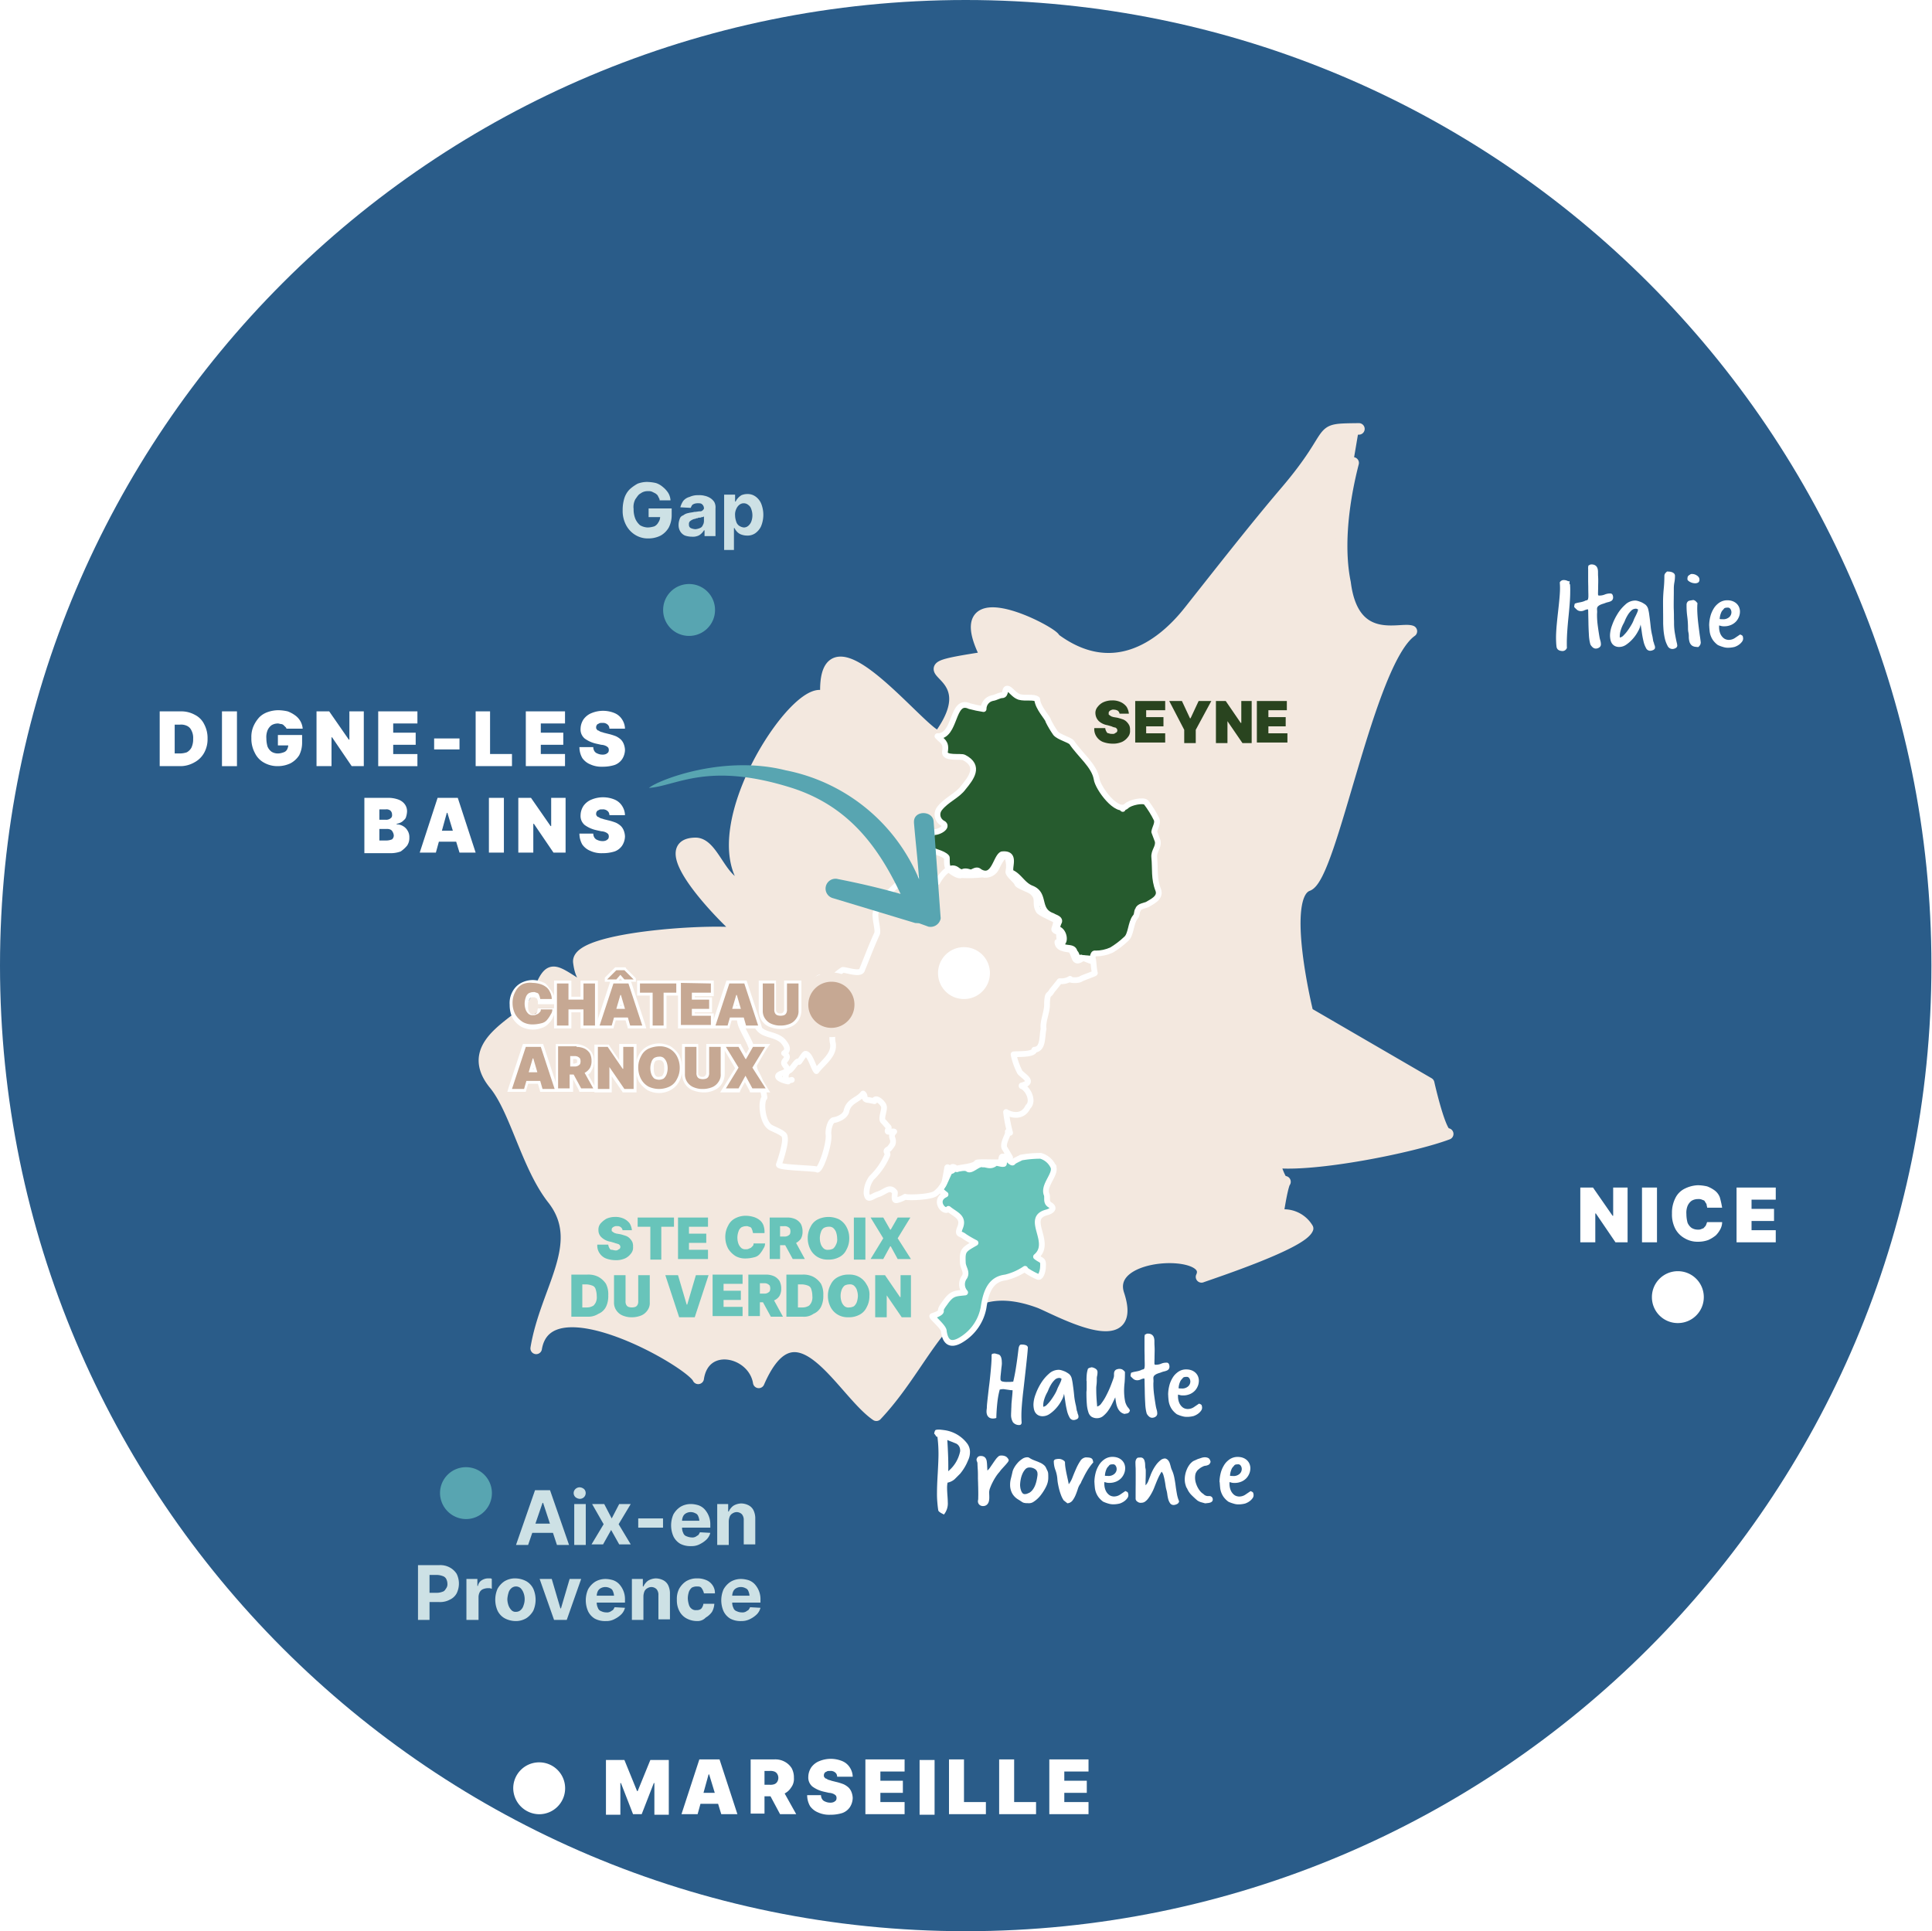 <svg xmlns="http://www.w3.org/2000/svg" viewBox="0 0 335.1 335"><path d="M167.5 0C260.01 0 335 74.99 335 167.5S260.01 335 167.5 335 0 260.01 0 167.5 74.99 0 167.5 0" style="fill:#2a5c89"/><path d="M1 167.5C1.1 74.9 75.2-.1 167.8 0c12.86.01 25.67 1.49 38.2 4.4-2.76 1.07-5.4 2.41-7.9 4-6.2 4 2.1 9.9 0 15.8h14.5C208.5 44 237.4 44 251.9 49.9c0 2 2.1 7.9 0 9.9-4.1 4-8.3 7.9-14.5 5.9-2.1 11.9-6.2 25.7-4.1 37.6 2.1 4 6.2 5.9 10.3 4 0 2 2.1 4 4.1 5.9 2.1 7.9-4.1 21.8 2.1 25.7 8.3 9.9 24.8 9.9 37.2 15.8 10.3 4 22.7 4 35.1 0 4.1 0 2.1-5.9 6.2-5.9h5.8c.68 6.14 1.02 12.32 1 18.5.02 5.01-.21 10.02-.7 15-6.7 6-13.8 12-18.5 18-4.1 4 0 13.9-2.1 21.8-6.2 15.8-24.8 11.9-39.3 11.9 0 5.9 2.1 13.9 0 19.8-2.8 7.9-10.1 7-17.2 6.2-3.5-.4-7-.9-9.7-.2-4.1 2-4.1 5.9-4.1 11.9h-18.6c0 7.9 2.1 17.8-2.1 21.8-6.2 5.9-18.6 5.9-12.4 15.8 0 1 2.1.5 4.6 0s5.7-1 7.8 0v7.9c-3.5 3.3-2.6 8.1-3.4 9.5-88 28.6-182.6-19.6-211.2-107.6C2.8 202.5 1 185 1 167.5" style="fill:url(#Dégradé_sans_nom);isolation:isolate;opacity:1"/><path d="M235.7 74.4c-8 .1-3.3-.1-12.8 11-5.2 6.1-10.9 13.4-16.6 20.6-5.2 6.6-13.6 12.1-23.4 4.8.3-.9-19.3-11.3-11.8 3.2-18.2 2.8 1.1.9-8.1 13.6-1.4 2.1-20.9-24.4-19.7-6.4-3.9-4.6-22.2 22.4-13.6 32.5-4.5.5-5.7-7.3-9-7.4-8.9 0 8.7 16.9 8.8 16.1.2-1.6-29.7-.3-29.1 4.5.6 4.7 2.6 2 3.8 6.3-8.6-4.7-8.4-7.3-11.2.1-1.4 3.7-13.3 7.2-7.3 14.7 3.7 4.4 5.7 14.3 10.2 20 6 7.7-1.2 15.6-2.9 25.9 2-11.9 26.9 2.4 28.1 5.2 1-6.7 9.6-4.8 10.5.7 6.6-15.2 14.4 1.6 20.4 5.7 10-10.6 12.6-25.3 28.2-19.6 2.5.9 17.4 9.4 13.8-1.4-2.5-7.7 16.8-8.1 14.4-3 2.2-.8 17.4-5.8 18.4-8.4a4.77 4.77 0 0 0-5.2-2.2c1.7-11.4 1.9-1.2-.6-9.3 7 .8 24-2.6 30.1-4.9-1.2.6-3.3-8.8-3.3-8.8l-21-12.2s-5-20.2 0-22.1c4.2-1.4 10.5-38.8 18-44.1-1.9-.7-10.1 2.8-11.5-8.4-1.1-5.3-.7-12.6 1.4-20.8" style="fill:#f3e8df;stroke:#f3e8df;stroke-linecap:round;stroke-linejoin:round;stroke-width:2px"/><path d="M182.7 202.4a3.47 3.47 0 0 0-2.2-1.9c-1.14 0-2.28.1-3.4.3-.1.1-1.3.6-1.4.8-.1.3-.9-.5-.8-.5-1 .1-1.1-1.4-1.3.5-.7.1-4-.1-4.2.1-.5.8-3.6.8-3.4 1.1-1-.8-.9-.1-1.3 0-.1-.1-.3-.4-.4-.3 0 0-.4 2.3-.5 2.6-.3 1.1-1.3 1 .2 2.1-2.2 1-.2 3.4.5 2.5 1.2 1 2.8 1.4 2 3.3-.5 1.3.1.9.8 1.5.61.4 1.25.77 1.9 1.1-2.1 1.2-2.3 1.3-2.2 3.4 0 .9.8 1.6.3 2.5-.62.81-.58 1.94.1 2.7-1.8.2-2.3.1-3.5 1.8-.2.3-.8 1-.7 1.4s-1.5.9-1.5.9c-.1.2 2 1.9 2 2.6.3 2.3 1.5 2.5 3.2 1.4a8.23 8.23 0 0 0 3.7-5.5c.4-2.7 1.2-4.9 3.8-5.2 1.21-.29 2.37-.8 3.4-1.5-.2.2 2.1 1.4 2.3 1.4.5.1.8-1.2.8-1.7.1-1.4-.2-1-1.2-1.8 3-2.5-2.1-6.7 1.9-7.7.7-.2 1.5-.7.5-1.3-.8-.5-.3-1.3-.6-1.9-.5-1.6 1.7-3.4 1.2-4.7 0-.1.1 0 0 0m-18.3 1.2c0 .4-.1 0 0 0" style="fill:none"/><path d="M175.45 241.15c-.11 0-.22-.01-.32-.03q-.195-.03-.42-.06t-.42-.06c-.09-.02-.19-.03-.28-.03-.21 0-.41.03-.61.08-.18.67-.31 1.36-.39 2.05-.11.95-.18 1.91-.2 2.87-.18.06-.36.09-.55.1-.13 0-.26-.01-.38-.04a.9.9 0 0 1-.37-.18c-.12-.1-.22-.23-.28-.37-.08-.19-.12-.4-.12-.61 0-.14.01-.29.03-.43.02-.12.03-.24.03-.37q0-.225.06-.81t.15-1.35c.06-.52.12-1.08.2-1.69s.14-1.22.2-1.82.11-1.17.15-1.7.06-.98.06-1.34v-.25c-.02-.14.08-.28.23-.29.11-.02.22-.04.34-.04l.63.17c.12.04.23.12.3.22.08.11.14.24.18.38.04.15.07.31.08.47.01.17.02.33.02.48 0 .17-.02.33-.04.5-.03.22-.06.47-.08.72l-.08.78c-.03.22-.04.44-.04.66-.03.21.09.41.29.47.28.07.57.1.86.09h.25c.15 0 .31 0 .46-.02.13-.01.22-.02.27-.02h.08c.18-.76.35-1.6.49-2.53.15-.93.29-1.99.43-3.18.07-.48.22-.72.44-.73h.19c.23 0 .45.03.66.11.16.06.28.19.33.35-.01.33-.05.8-.11 1.4s-.13 1.27-.21 2-.17 1.51-.26 2.32-.18 1.6-.27 2.36c-.08.76-.15 1.47-.2 2.13s-.07 1.2-.07 1.62c0 .22 0 .44.01.64 0 .2.02.4.03.6 0 .1-.03.2-.09.28a.29.29 0 0 1-.24.14c-.44.05-.88-.13-1.17-.47-.24-.41-.36-.89-.33-1.37 0-.08 0-.2.01-.34s.01-.29.02-.45c0-.16.01-.31.02-.45 0-.14.01-.25.01-.34 0-.11.01-.29.03-.52.02-.24.05-.49.07-.76.03-.27.05-.52.07-.77s.03-.43.03-.56h-.19Zm11.42 3.91c.04.11.08.23.13.35.04.11.06.23.06.35 0 .1-.03.2-.09.27s-.14.13-.23.17-.19.07-.28.1q-.135.03-.27.03c-.3-.01-.57-.2-.69-.47-.2-.37-.35-.76-.44-1.18-.11-.47-.21-.96-.28-1.49-.08-.53-.15-1-.22-1.42-.08.39-.21.77-.41 1.11-.24.46-.53.9-.87 1.29-.34.4-.73.76-1.16 1.06-.36.27-.8.43-1.26.44-.29.01-.58-.06-.83-.2-.2-.12-.37-.29-.49-.49-.12-.21-.19-.43-.23-.66s-.06-.45-.06-.68c.02-.59.14-1.16.35-1.71.24-.69.56-1.36.95-1.98.38-.62.84-1.17 1.39-1.65.45-.43 1.05-.67 1.67-.68.15 0 .29.02.43.06.17.04.33.1.49.16.17.06.33.14.48.23.14.08.27.17.4.26.24.21.41.49.48.8.08.34.15.69.19 1.05.1.7.18 1.33.23 1.9.06.61.17 1.21.32 1.8l.13.78.15.42Zm-5.92-1.09s0 .02.01.03c0 0 .01.02.01.03.25-.05.47-.18.63-.37.26-.26.5-.53.71-.83q.36-.495.66-1.02.27-.45.45-.96c.06-.13.12-.27.2-.42s.15-.31.23-.47c.07-.15.14-.3.19-.45.04-.11.07-.23.07-.36-.07-.03-.13-.06-.19-.08a.4.4 0 0 0-.19-.04c-.31 0-.61.13-.82.36-.24.24-.45.51-.62.8-.16.27-.31.56-.43.85-.07.18-.14.35-.23.51-.2.36-.37.74-.49 1.13-.13.38-.2.78-.2 1.18v.1Zm7.5-4.41c0-.38.01-.74.04-1.09s.1-.69.21-1.03c.03-.04.07-.07.11-.09.07-.04.14-.07.22-.09.04-.01.09-.03.14-.04s.11-.03.18-.04c.24.03.47.12.67.25.22.13.35.36.34.61q0 .3-.06.6c-.05.2-.07.41-.06.62 0 .32-.01.63-.05.95-.03.21-.05.42-.05.63q0 1.005.06 1.86c.04.57.08 1 .1 1.29.31-.09.58-.3.75-.58.31-.41.58-.84.81-1.3.27-.52.52-1.05.74-1.6.22-.56.41-1.06.55-1.49.06-.18.08-.36.07-.55 0-.17 0-.33.05-.49.05-.15.15-.28.28-.37.23-.12.49-.17.75-.15.01 0 .03 0 .04.01s.03.01.04.01c.15.01.29.07.4.17.13.09.25.2.34.34 0 .83-.02 1.47-.07 1.94-.05.4-.07.81-.08 1.22 0 .58.04 1.16.14 1.73.06.42.22.81.45 1.16.08.1.16.19.23.28.08.1.14.21.19.33-.02.12-.07.23-.14.32a.6.6 0 0 1-.22.17c-.09.04-.18.06-.27.07-.1.01-.2.04-.29.06-.28-.05-.54-.19-.75-.38-.19-.19-.35-.41-.46-.66-.12-.27-.21-.56-.26-.86-.06-.31-.11-.64-.15-.98l-.08.17c-.11.24-.26.55-.45.94q-.285.6-.66 1.14c-.24.36-.54.68-.87.96-.29.26-.67.4-1.06.41-.34.02-.68-.07-.98-.24a1.45 1.45 0 0 1-.56-.79q-.225-.69-.27-1.41c-.05-.57-.07-1.28-.07-2.12.03-.19.04-.39.04-.59v-1.32Zm10.06-7.48c0-.18.02-.37.06-.55l.27-.14a.5.5 0 0 1 .27-.05c.2 0 .4.03.58.13.14.07.25.18.34.31.08.13.13.28.16.43.03.16.04.31.04.47 0 .29 0 .55.02.77.01.22.02.43.02.64 0 .22 0 .44-.01.66 0 .22-.01.44-.01.66 0 .15 0 .31-.01.48 0 .17-.01.34-.01.52 0 .08 0 .15.02.23.01.07.08.1.19.1.33 0 .65-.05.95-.18s.63-.19.95-.18c.17-.02.33.08.4.23s.1.3.1.46c0 .15-.04.31-.13.43-.08.11-.19.19-.31.24-.13.06-.27.1-.41.14-.15.03-.29.07-.43.12-.15.06-.3.12-.45.16-.17.05-.33.11-.49.18-.15.07-.28.16-.4.27a.6.6 0 0 0-.17.42c0 .1 0 .19.01.27s.01.17.01.25 0 .17-.01.26-.01.19-.01.28c0 .66.05 1.31.14 1.96.09.68.19 1.33.3 1.96.04.2.09.39.15.59.05.18.08.36.08.55a.63.63 0 0 1-.19.52c-.12.11-.26.19-.42.23-.08.02-.17.03-.25.04a.82.82 0 0 1-.54-.2c-.17-.14-.3-.31-.41-.49-.08-.26-.14-.53-.18-.8-.05-.33-.08-.64-.09-.92-.04-.69-.07-1.37-.08-2.05s-.03-1.36-.04-2.05c0-.05 0-.1-.01-.16 0-.05-.03-.11-.05-.16-.22.03-.43.1-.63.19-.18.09-.38.13-.59.13-.26 0-.52-.09-.71-.27-.2-.18-.34-.33-.44-.44 0-.2.04-.4.1-.59.16-.06.33-.11.5-.15l.47-.09c.15-.03.3-.06.45-.11.17-.05.34-.12.5-.21.22 0 .35-.09.39-.26.03-.15.05-.3.05-.45 0-.25 0-.47-.01-.64 0-.18-.01-.42-.01-.74 0-.21 0-.42-.01-.64 0-.22-.01-.43-.01-.64v-2.16Zm4.1 9.87c0-.53.07-1.05.2-1.57.12-.5.33-.98.6-1.42.25-.41.59-.75.99-1.02.4-.26.87-.4 1.35-.39.33 0 .65.05.96.17.25.1.49.25.68.44.18.18.32.39.41.62s.14.48.14.72c0 .32-.06.64-.18.93q-.18.45-.51.81c-.24.25-.52.44-.83.58-.36.15-.74.24-1.12.24-.16.01-.32 0-.48-.02-.14-.03-.3-.07-.48-.13-.01.06-.02.12-.02.18v.12c0 .42.08.83.25 1.21.12.25.29.48.5.66.15.13.33.23.53.28.11.03.22.05.34.06.38.01.76-.09 1.08-.29l.96-.65.23.1c.09.04.17.11.23.2.01.07.02.13.04.2s.02.15.02.22c0 .18-.06.35-.16.49-.09.13-.19.24-.3.35-.29.27-.64.47-1.02.6-.4.1-.82.15-1.23.14-.28 0-.56-.06-.83-.14-.29-.08-.56-.19-.83-.31-.3-.21-.56-.47-.79-.76-.18-.24-.33-.51-.44-.8q-.165-.42-.21-.87c-.04-.3-.06-.62-.07-.95Zm1.82-1.13c.09.02.17.03.26.03.12 0 .21.01.28.01.4.03.79-.1 1.1-.36.25-.22.39-.53.39-.86a1 1 0 0 0-.17-.55.51.51 0 0 0-.46-.25c-.14 0-.28.01-.41.04-.13.02-.23.1-.3.21-.06.07-.12.14-.19.21-.08.09-.15.19-.2.29-.07.15-.13.31-.18.47-.07.24-.11.49-.13.75Zm-41.3 21.57c-.25-.14-.39-.29-.4-.46-.07-.45-.12-.93-.16-1.44s-.06-1.05-.05-1.61c0-.74.04-1.85.13-3.32.08-1.47.13-2.58.13-3.34 0-1-.06-2.01-.19-3-.01 0-.02 0-.03.01 0 0-.02.01-.03.01-.08 0-.17-.08-.25-.23a.95.95 0 0 0-.25-.31c.07-.45.19-.67.36-.67.13-.03.27-.04.4-.04.11 0 .25 0 .4.02s.32.03.5.06c1.64.19 3.13 1.06 4.11 2.39.29.42.45.92.44 1.43 0 .5-.11 1-.34 1.45-.33.83-.79 1.6-1.36 2.29l-.97.97c-.35.3-.77.5-1.22.59-.06.32-.09.66-.08.99 0 .27.02.67.06 1.22.04.53.06.92.06 1.18.06.77-.18 1.54-.67 2.14l-.15-.08-.44-.23Zm3.4-10.84c0-.49-.27-.94-.71-1.15-.1-.04-.22-.09-.38-.15-.13-.06-.28-.12-.47-.19q-.285-.105-.66-.27c.06.97.1 1.82.13 2.55s.04 1.37.04 1.9v.53c0 .15 0 .3-.02.44a6 6 0 0 0 2.08-3.49v-.17Zm3.09 8.76c.04-.13.05-.26.05-.39 0-.19.01-.42.01-.7s0-.55-.01-.86c0-.31-.01-.59-.02-.86 0-.26-.01-.48-.02-.67 0-.19-.01-.3-.01-.32v-.69c0-.31-.01-.62-.03-.92s-.04-.62-.05-.92v-.08c0-.13-.03-.25-.08-.37a.74.74 0 0 1-.08-.39c.04-.16.12-.3.23-.42.15-.11.34-.17.52-.15.2-.01.4.04.57.14.13.08.24.2.31.34s.12.29.14.45c.02.17.04.33.05.48l.06 1.11c.17-.14.32-.31.44-.49.15-.22.31-.45.48-.7s.34-.5.52-.74c.16-.22.35-.42.57-.59.13-.06.28-.09.42-.08.28-.01.56.05.81.19.22.15.38.36.47.61-.04.16-.12.31-.23.43-.13.16-.27.33-.43.5l-.5.55c-.16.17-.31.36-.45.56-.23.25-.44.53-.63.82q-.315.48-.57.99c-.16.31-.3.63-.42.95-.1.23-.15.47-.17.72 0 .11 0 .27.01.47s.01.36.01.47c0 .17-.01.34-.04.51-.02.17-.08.34-.16.49-.08.14-.2.27-.34.36-.17.1-.36.15-.55.14a.88.88 0 0 1-.64-.24.8.8 0 0 1-.24-.6v-.08Zm8.27.42c-.23 0-.45-.07-.64-.2q-.285-.195-.6-.39c-.44-.25-.81-.61-1.07-1.05-.27-.49-.4-1.04-.38-1.6 0-.37.06-.74.16-1.1.11-.43.2-.82.28-1.19.07-.22.17-.44.29-.64.16-.29.36-.55.58-.8.23-.26.5-.49.79-.68.26-.19.58-.29.9-.29.14 0 .27.05.38.13.19.12.4.23.61.32.21.08.42.17.64.25s.43.18.64.27c.21.1.41.23.59.38.15.12.28.28.36.46s.17.36.25.53c.07.13.11.28.13.43.01.15.02.3.02.45v.4c-.01.42-.1.83-.26 1.21s-.36.74-.58 1.08c-.11.18-.26.39-.44.63s-.39.47-.61.67c-.21.2-.45.38-.7.54a1.4 1.4 0 0 1-.75.22c-.07 0-.14 0-.22-.01-.08 0-.16-.01-.24 0h-.12Zm2.06-5.02a.95.95 0 0 0-.44-.88c-.29-.18-.62-.28-.97-.27-.27 0-.54.12-.71.32-.21.24-.38.51-.5.8-.14.32-.24.66-.3 1.01-.06.31-.09.62-.1.93 0 .06.01.17.03.34.02.18.06.35.12.53.05.17.13.34.24.48.09.13.25.21.41.21.14 0 .29-.02.42-.07q.195-.075.42-.18c.23-.15.43-.34.59-.57.17-.24.31-.5.41-.78.11-.29.19-.58.25-.88.06-.29.11-.59.14-.88v-.11Zm4.52 4.52c-.18-.28-.33-.57-.44-.88-.13-.34-.24-.69-.33-1.04-.09-.36-.16-.7-.22-1.04-.05-.29-.08-.59-.1-.88a5.8 5.8 0 0 0-.33-1.41 4.3 4.3 0 0 1-.27-1.41c-.03-.2.11-.39.32-.43.19-.05.39-.07.59-.07q.12 0 .24.03c.11.02.21.06.32.11.1.05.2.11.29.18.09.06.15.15.18.25 0 .32.03.65.08.97.06.36.12.72.2 1.08s.15.69.22 1.01c.07.31.12.57.15.77.28-.37.5-.77.66-1.21.2-.51.41-1.02.63-1.51.2-.46.44-.9.71-1.31.2-.34.54-.57.93-.63.23 0 .46.01.69.05.14.02.27.08.38.16.08.07.14.17.17.27.03.11.06.25.08.4-.22.24-.43.5-.62.77-.18.25-.34.49-.49.75s-.3.52-.44.8-.29.58-.46.9c-.03.07-.06.14-.09.22s-.07.15-.11.22c-.21.29-.37.61-.47.96-.12.37-.25.73-.4 1.08-.14.33-.32.64-.53.92-.22.27-.54.44-.88.46l-.66-.53Zm5.35-3.11c0-.53.07-1.05.2-1.57.12-.5.33-.98.6-1.42.25-.41.59-.75.99-1.02.41-.26.88-.4 1.36-.39.33 0 .65.05.96.17.25.1.49.25.68.44.18.18.32.39.41.62s.14.48.14.72c0 .32-.06.64-.18.93q-.18.45-.51.81c-.24.25-.52.44-.83.58-.36.15-.74.24-1.12.24-.16.01-.32 0-.48-.02-.14-.03-.3-.07-.48-.13-.01.06-.02.12-.02.18v.12c0 .42.08.83.25 1.21.12.25.29.48.5.66.15.13.33.23.52.28.11.03.22.05.34.06.38.01.76-.09 1.08-.29l.96-.65.23.1c.09.04.17.11.23.2.01.07.02.13.04.2s.02.15.02.22c0 .18-.06.35-.16.49-.09.13-.19.24-.3.35-.29.27-.64.47-1.02.6-.4.1-.82.15-1.23.14a3 3 0 0 1-.83-.15c-.29-.08-.56-.19-.83-.31-.3-.21-.56-.47-.79-.76-.18-.24-.33-.51-.44-.8q-.165-.42-.21-.87c-.03-.3-.06-.62-.07-.95Zm1.83-1.13c.09.02.17.03.26.03.12 0 .21.01.28.01.4.03.79-.1 1.1-.36.25-.22.4-.53.39-.86a1 1 0 0 0-.17-.55.51.51 0 0 0-.46-.25c-.14 0-.28.01-.41.04-.13.02-.23.1-.3.21-.06.07-.12.14-.19.21-.08.09-.15.19-.2.29-.07.15-.13.31-.18.47-.07.25-.11.5-.13.75Zm7.06 1.64c.21-.22.37-.47.47-.76.12-.31.23-.6.35-.88l.04-.13c.11-.28.24-.56.38-.83.17-.33.37-.65.59-.95.21-.29.46-.54.74-.77.23-.2.52-.31.82-.31.21.05.4.17.53.34.12.15.21.33.27.51.06.19.12.39.17.59s.11.39.2.58c.19.42.32.85.41 1.3.09.46.17.93.23 1.41s.14.95.22 1.41c.08.44.2.87.38 1.28-.03.22-.17.4-.37.49-.18.09-.38.15-.58.16-.23 0-.45-.1-.59-.28q-.225-.315-.33-.69a6 6 0 0 1-.17-.85c-.03-.25-.07-.49-.14-.73a6 6 0 0 1-.17-.81c-.04-.3-.09-.61-.15-.91a8 8 0 0 0-.2-.86c-.06-.24-.17-.46-.33-.65-.22.34-.41.69-.58 1.06-.15.33-.28.64-.4.94s-.24.6-.35.88q-.18.45-.42.87c-.18.33-.38.65-.61.94-.14.19-.31.35-.5.49-.13.1-.28.16-.44.19-.13.02-.27.03-.4.03a.93.93 0 0 1-.51-.21.6.6 0 0 1-.3-.5c0-.88 0-1.7.01-2.46 0-.76.01-1.55 0-2.39 0-.24 0-.48-.02-.72-.01-.25-.02-.49-.02-.72 0-.17.03-.34.1-.49.06-.15.18-.28.33-.35.08 0 .17 0 .25-.01s.16-.01.23-.01c.16 0 .31.05.43.16.11.11.19.24.23.39.05.16.08.32.1.48.01.17.02.31.02.42 0 .15.02.3.05.44.04.14.05.29.05.44 0 .52 0 .96-.02 1.32-.01.36-.02.71-.02 1.05v.1Zm11.07 1.89c.15 0 .3.06.41.17s.16.26.16.42c0 .12-.03.24-.12.34-.08.09-.19.15-.3.19-.14.05-.29.08-.44.09-.16.02-.32.04-.47.05-.24-.07-.47-.13-.68-.19a2.2 2.2 0 0 1-.66-.31c-.35-.29-.69-.61-1.02-.94s-.59-.73-.77-1.16c-.08-.1-.14-.21-.18-.34-.05-.14-.09-.29-.13-.43-.03-.14-.06-.28-.07-.42-.01-.11-.02-.22-.02-.33 0-.3.03-.59.09-.88.06-.31.16-.61.28-.9s.28-.56.46-.81c.18-.24.4-.45.65-.62l.8-.36c.2-.06.39-.12.59-.19s.42-.11.63-.11c.24 0 .47.06.67.18.17.17.28.39.31.62-.03.1-.07.2-.13.29-.07.12-.18.21-.31.25-.14.07-.29.11-.45.13-.15.01-.3.06-.43.13-.2.09-.39.2-.57.34-.12.09-.23.19-.34.29-.09.08-.16.18-.21.29-.11.15-.18.34-.21.53a3.1 3.1 0 0 0 .1 1.41c.09.29.2.56.35.83.13.24.29.47.47.67.14.16.31.3.49.41.19.22.47.35.76.36h.27Zm1.74-2.39c0-.53.07-1.05.2-1.57.12-.5.33-.98.6-1.42.25-.41.59-.75.99-1.02.41-.26.88-.4 1.37-.39.33 0 .65.05.96.17.25.1.49.25.68.44.18.18.32.39.41.62s.14.48.14.72c0 .32-.06.64-.18.93q-.18.45-.51.81c-.24.25-.52.44-.83.58-.36.15-.74.24-1.12.24-.16.01-.32 0-.48-.02-.14-.03-.3-.07-.48-.13-.01.06-.02.12-.02.18v.12c0 .42.08.83.25 1.21.12.25.29.48.5.66.15.13.33.23.53.28.11.03.22.05.34.06.38.01.76-.09 1.08-.29l.96-.65.23.1c.09.04.17.11.23.2.01.07.02.13.04.2s.02.15.02.22c0 .18-.06.35-.16.49-.09.13-.19.24-.3.35-.29.27-.64.47-1.02.6-.4.1-.81.15-1.22.14-.28 0-.56-.06-.83-.15-.28-.08-.56-.18-.83-.31-.3-.21-.56-.47-.79-.76-.18-.24-.33-.51-.44-.8q-.165-.42-.21-.87c-.03-.3-.06-.62-.07-.96Zm1.83-1.13c.09.02.17.03.26.03.12 0 .21.01.28.01.4.03.79-.1 1.1-.36.25-.22.39-.53.39-.87a1 1 0 0 0-.17-.55.51.51 0 0 0-.46-.25c-.14 0-.28.01-.41.04-.13.02-.23.1-.3.21-.06.07-.12.14-.19.21-.08.09-.15.19-.2.29-.07.15-.13.31-.18.47-.07.25-.11.5-.13.75Zm68.95-50v9.5h-2.1l-3.4-5h-.1v5h-2.6V206h2.2l3.4 4.9h.1V206zm5.1 0v9.5h-2.6V206zm11.3 3.5h-2.6c0-.2-.1-.4-.1-.6-.1-.2-.2-.3-.3-.5s-.3-.2-.5-.3c-.22-.09-.46-.12-.7-.1-.39 0-.77.1-1.1.3-.31.23-.55.54-.7.9-.17.45-.24.92-.2 1.4 0 .51.07 1.01.2 1.5.15.36.39.67.7.9.33.2.71.31 1.1.3.21.02.41-.02.6-.1.2-.1.4-.1.5-.3.1-.1.3-.3.3-.4.1-.2.1-.3.2-.5h2.6c0 .42-.11.83-.3 1.2-.21.41-.48.78-.8 1.1-.4.32-.83.59-1.3.8-.58.21-1.19.31-1.8.3-.81.02-1.6-.19-2.3-.6-.67-.37-1.23-.93-1.6-1.6-.43-.83-.64-1.76-.6-2.7-.03-.94.18-1.86.6-2.7.34-.69.91-1.26 1.6-1.6.71-.36 1.5-.57 2.3-.6.54.01 1.08.08 1.6.2.46.17.9.41 1.3.7.41.31.72.72.9 1.2.17.59.3 1.19.4 1.8m2.5 5.9V206h6.8v2.1h-4.2v1.6h3.9v2.1h-3.9v1.6h4.2v2.1h-6.8zm-196.1 89.9h3.2l2.2 5.4h.1l2.2-5.4h3.2v9.5h-2.5v-5.5h-.1l-2.1 5.4h-1.5l-2.1-5.4h-.1v5.5h-2.5zm15.9 9.4h-2.8l3.1-9.5h3.5l3.1 9.5h-2.8l-2.1-6.9h-.1zm-.5-3.7h5.2v1.9h-5.2zm9.7 3.7v-9.5h4.1c.63-.03 1.25.1 1.8.4.49.26.9.64 1.2 1.1.28.52.42 1.11.4 1.7.05.61-.13 1.22-.5 1.7-.31.49-.76.87-1.3 1.1-.6.25-1.25.38-1.9.4h-2.4v-2h1.9c.27.02.54-.01.8-.1.21-.07.38-.22.5-.4.27-.43.27-.97 0-1.4a1 1 0 0 0-.5-.4c-.26-.09-.53-.12-.8-.1h-.9v7.4h-2.4zm5.5-4.3 2.4 4.3h-2.8l-2.3-4.3zm9.5-2.2c0-.27-.1-.52-.3-.7-.25-.22-.57-.33-.9-.3-.3 0-.5 0-.6.1-.2.1-.3.1-.4.3-.08.12-.11.26-.1.4-.01.11.02.22.1.3.1.1.1.2.2.2s.2.1.4.2.4.1.6.2l.8.2c.44.1.88.24 1.3.4q.495.225.9.6c.22.23.39.5.5.8.12.32.19.66.2 1a3.05 3.05 0 0 1-.5 1.6c-.32.46-.77.81-1.3 1-.68.21-1.39.31-2.1.3-.72.03-1.44-.1-2.1-.4-.56-.22-1.05-.61-1.4-1.1-.33-.58-.5-1.23-.5-1.9h2.4c0 .25.07.49.2.7.12.18.29.33.5.4.25.12.52.19.8.2.24.02.48-.01.7-.1.15-.07.29-.18.4-.3a.87.87 0 0 0 0-.8c-.11-.12-.25-.23-.4-.3a2 2 0 0 0-.8-.2l-.9-.2c-.72-.16-1.4-.46-2-.9-.49-.43-.75-1.05-.7-1.7.01-.57.19-1.12.5-1.6.35-.49.84-.88 1.4-1.1a5.23 5.23 0 0 1 4 0c.54.23.99.61 1.3 1.1.31.48.49 1.03.5 1.6zm4.9 6.5v-9.5h6.8v2.1h-4.2v1.6h3.9v2.1h-3.9v1.6h4.2v2.1zm12-9.4v9.5h-2.6v-9.5zm2.5 9.4v-9.5h2.6v7.4h3.8v2.1zm8.7 0v-9.5h2.6v7.4h3.8v2.1zm8.7 0v-9.5h6.8v2.1h-4.2v1.6h3.9v2.1h-3.9v1.6h4.2v2.1z" style="fill:#fff"/><path d="M91.6 268h-2.1l3.3-9.5h2.6l3.3 9.5h-2.1l-2.4-7.3h-.1zm-.2-3.7h5.1v1.6h-5.1zm9.2-4.3c-.29 0-.57-.11-.8-.3a.966.966 0 0 1-.03-1.37l.03-.03c.19-.18.44-.29.7-.3.29 0 .57.11.8.3.39.39.38 1.03-.01 1.41-.18.18-.43.28-.69.29m-1 8v-7.1h2v7.1zm5.2-7.1 1.3 2.5 1.3-2.5h2l-2.1 3.5 2.1 3.5h-2l-1.4-2.5-1.4 2.5h-2l2.1-3.5-2-3.5zm10.2 2.5v1.6h-4.3v-1.6zm4.9 4.8c-.66.03-1.31-.1-1.9-.4-.52-.3-.94-.76-1.2-1.3a4.74 4.74 0 0 1 0-3.8c.29-.52.7-.97 1.2-1.3.54-.33 1.17-.5 1.8-.5.44 0 .88.08 1.3.2.42.14.8.38 1.1.7.67.74 1.03 1.7 1 2.7v.5h-6v-1.2h4.1c-.02-.28-.09-.55-.2-.8a.83.83 0 0 0-.5-.5c-.5-.27-1.1-.27-1.6 0-.21.11-.39.29-.5.5-.12.25-.19.52-.2.8v1.2c0 .31.06.62.2.9.09.29.31.51.6.6.28.12.59.19.9.2.21.02.41-.02.6-.1.2-.1.3-.2.5-.3.12-.15.22-.32.3-.5l1.8.1c-.1.41-.31.79-.6 1.1-.32.32-.69.59-1.1.8-.48.28-1.04.42-1.6.4m6.5-4.3v4.1h-2v-7.1h1.9v1.3h.1c.18-.4.45-.74.8-1 .39-.24.84-.37 1.3-.4.45 0 .9.1 1.3.3.39.19.71.51.9.9.2.44.31.92.3 1.4v4.5h-2v-4.2a1.5 1.5 0 0 0-.3-1c-.23-.25-.56-.39-.9-.4-.25 0-.49.07-.7.2-.21.11-.39.29-.5.5-.12.28-.19.59-.2.9M72.5 281v-9.5h3.7c.63-.03 1.25.1 1.8.4.49.26.9.64 1.2 1.1.53 1.07.53 2.33 0 3.4-.27.49-.69.87-1.2 1.1-.58.31-1.24.44-1.9.4h-2.4v-1.6h2.1c.34 0 .68-.08 1-.2.3-.1.4-.3.6-.6.16-.23.23-.52.2-.8 0-.28-.08-.55-.2-.8-.13-.24-.34-.42-.6-.5-.32-.12-.66-.19-1-.2h-1.3v7.8zm8.4 0v-7.1h1.9v1.2h.1c.07-.42.33-.79.7-1 .33-.2.71-.31 1.1-.3h.3c.11-.01.22.02.3.1v1.7c-.1 0-.2-.1-.4-.1h-.4c-.28.02-.55.09-.8.2-.21.11-.39.29-.5.5-.12.25-.19.52-.2.8v4zm8.5.2c-.66-.01-1.32-.18-1.9-.5-.52-.3-.94-.76-1.2-1.3a4.74 4.74 0 0 1 0-3.8c.29-.52.7-.97 1.2-1.3.57-.34 1.23-.52 1.9-.5.66.01 1.32.18 1.9.5.52.3.94.76 1.2 1.3a4.74 4.74 0 0 1 0 3.8c-.29.52-.7.97-1.2 1.3-.57.34-1.23.52-1.9.5m.1-1.6c.3 0 .58-.1.8-.3.24-.21.42-.49.5-.8.27-.71.27-1.49 0-2.2a2.3 2.3 0 0 0-.5-.8c-.46-.4-1.14-.4-1.6 0-.24.21-.42.49-.5.8-.11.36-.18.73-.2 1.1 0 .37.08.75.2 1.1.11.3.28.57.5.8.21.22.5.33.8.3m11.3-5.7-2.5 7.1h-2.2l-2.5-7.1h2.1l1.5 5.1h.1l1.5-5.1zm4.3 7.3c-.66.03-1.31-.1-1.9-.4-.52-.3-.94-.76-1.2-1.3a4.74 4.74 0 0 1 0-3.8c.29-.52.7-.97 1.2-1.3.54-.33 1.17-.5 1.8-.5.44 0 .88.08 1.3.2.42.14.8.38 1.1.7.67.74 1.03 1.7 1 2.7v.5h-6v-1.2h4.1c-.02-.28-.09-.55-.2-.8a.83.83 0 0 0-.5-.5c-.5-.27-1.1-.27-1.6 0-.21.11-.39.29-.5.5-.12.25-.19.52-.2.8v1.2c0 .31.06.62.2.9.09.29.31.51.6.6.28.14.59.2.9.2.21.02.41-.02.6-.1.2-.1.3-.2.5-.3.12-.15.22-.32.3-.5l1.8.1c-.1.41-.31.79-.6 1.1-.32.32-.69.59-1.1.8-.48.28-1.04.42-1.6.4m6.5-4.3v4.1h-2v-7.1h1.9v1.3h.1c.18-.4.45-.74.8-1 .39-.24.84-.37 1.3-.4.45 0 .9.1 1.3.3.39.19.71.51.9.9.2.44.31.92.3 1.4v4.5h-2v-4.2a1.5 1.5 0 0 0-.3-1c-.23-.25-.56-.39-.9-.4-.25 0-.49.07-.7.2-.21.11-.39.29-.5.5-.12.28-.19.59-.2.9m9.3 4.3c-.67 0-1.32-.17-1.9-.5-.52-.3-.94-.76-1.2-1.3-.29-.59-.42-1.24-.4-1.9-.03-.66.1-1.31.4-1.9.29-.52.7-.97 1.2-1.3.57-.34 1.23-.52 1.9-.5.55-.02 1.09.09 1.6.3.45.18.83.5 1.1.9.28.41.42.9.4 1.4h-1.9c-.07-.32-.21-.63-.4-.9-.2-.3-.5-.3-.9-.3-.28 0-.55.08-.8.2-.22.19-.39.43-.5.7-.12.35-.19.73-.2 1.1 0 .41.08.81.2 1.2.08.28.26.53.5.7.23.17.52.24.8.2.21.02.41-.02.6-.1a.78.78 0 0 0 .4-.4c.11-.18.18-.39.2-.6h1.9c-.03.49-.16.97-.4 1.4-.29.41-.67.75-1.1 1-.38.41-.94.63-1.5.6m7.7 0c-.66.03-1.31-.1-1.9-.4-.52-.3-.94-.76-1.2-1.3a4.74 4.74 0 0 1 0-3.8c.29-.52.7-.97 1.2-1.3.54-.33 1.17-.5 1.8-.5.44 0 .88.08 1.3.2.42.14.8.38 1.1.7.67.74 1.03 1.7 1 2.7v.5h-6v-1.2h4.1c-.02-.28-.09-.55-.2-.8a.83.83 0 0 0-.5-.5c-.5-.27-1.1-.27-1.6 0-.21.11-.39.29-.5.5-.12.25-.19.52-.2.8v1.2c0 .31.06.62.2.9.09.29.31.51.6.6.28.14.59.2.9.2.21.02.41-.02.6-.1.2-.1.3-.2.5-.3.12-.15.22-.32.3-.5l1.8.1c-.1.41-.31.79-.6 1.1-.32.32-.69.59-1.1.8-.49.27-1.04.41-1.6.4M114.4 86.6l-.3-.6c-.1-.2-.3-.3-.4-.4l-.6-.3c-.22-.09-.46-.12-.7-.1-.47-.02-.93.12-1.3.4-.4.2-.6.6-.9 1-.27.52-.38 1.12-.3 1.7-.02.58.09 1.16.3 1.7.18.42.46.8.8 1.1.39.24.84.37 1.3.4.41 0 .81-.08 1.2-.2.3-.15.55-.4.7-.7.2-.29.31-.64.3-1l.4.1h-2.4v-1.5h4v1.2c0 .73-.17 1.45-.5 2.1-.33.58-.82 1.07-1.4 1.4-.65.33-1.37.5-2.1.5-.81.03-1.61-.18-2.3-.6-.68-.41-1.23-1-1.6-1.7-.42-.8-.63-1.7-.6-2.6-.01-.71.09-1.42.3-2.1.18-.56.49-1.08.9-1.5.42-.39.89-.72 1.4-1 .54-.2 1.12-.31 1.7-.3.51.02 1.01.08 1.5.2.44.15.85.39 1.2.7.35.28.65.62.9 1 .24.39.37.84.4 1.3h-1.9zm5.6 6.5c-.41 0-.81-.07-1.2-.2-.33-.15-.61-.39-.8-.7-.22-.36-.32-.78-.3-1.2 0-.34.08-.68.2-1 .09-.29.31-.51.6-.6.26-.21.57-.35.9-.4.3-.1.7-.1 1-.2.4 0 .7-.1 1-.1.19.02.38-.06.5-.2.1-.1.2-.2.2-.3 0-.27-.1-.52-.3-.7-.2-.2-.4-.2-.8-.2-.28 0-.56.06-.8.2-.2.1-.3.4-.4.6L118 88c.11-.39.27-.76.5-1.1.28-.34.67-.59 1.1-.7.47-.21.98-.32 1.5-.3.37-.02.74.01 1.1.1.35.07.69.21 1 .4.28.18.52.42.7.7.17.34.24.72.2 1.1V93h-1.9v-1h-.1c-.14.22-.3.43-.5.6-.2.19-.44.33-.7.4-.29.09-.6.13-.9.1m.6-1.3c.28-.02.55-.09.8-.2.23-.08.42-.27.5-.5.13-.21.19-.45.2-.7v-.8c-.1 0-.1.1-.3.1s-.2.1-.4.1-.3 0-.4.1a.63.63 0 0 0-.4.1c-.21.02-.42.09-.6.2-.15.07-.29.18-.4.3-.09.15-.13.33-.1.5-.03.24.09.48.3.6.25.11.52.18.8.2m5 3.8v-9.8h1.9V87h.1c.1-.22.23-.42.4-.6.17-.2.38-.36.6-.5.32-.13.66-.2 1-.2.5-.02.99.12 1.4.4.44.3.78.72 1 1.2a5.23 5.23 0 0 1 0 4c-.22.48-.57.89-1 1.2-.44.3-.97.44-1.5.4-.34 0-.68-.08-1-.2a1.84 1.84 0 0 1-.7-.5c-.17-.18-.3-.38-.4-.6h-.1v3.8h-1.7zm1.9-6.2c0 .37.08.75.2 1.1.08.28.26.53.5.7.24.16.51.26.8.3.3 0 .58-.1.8-.3.22-.19.39-.43.5-.7.27-.71.27-1.49 0-2.2-.08-.28-.26-.53-.5-.7-.46-.4-1.14-.4-1.6 0-.22.19-.39.43-.5.7-.16.34-.23.72-.2 1.1" style="fill:#cde1e5"/><path d="M115.02 105.81c0-2.49 2.01-4.5 4.5-4.5s4.5 2.01 4.5 4.5-2.01 4.5-4.5 4.5a4.485 4.485 0 0 1-4.5-4.46zm-38.7 153.2c0-2.49 2.01-4.5 4.5-4.5s4.5 2.01 4.5 4.5-2.01 4.5-4.5 4.5a4.546 4.546 0 0 1-4.5-4.5" style="fill:#58a5b1"/><path d="M89.02 310.21c0-2.49 2.01-4.5 4.5-4.5s4.5 2.01 4.5 4.5-2.01 4.5-4.5 4.5a4.546 4.546 0 0 1-4.5-4.5m197.5-85.2c0-2.49 2.01-4.5 4.5-4.5s4.5 2.01 4.5 4.5-2.01 4.5-4.5 4.5a4.485 4.485 0 0 1-4.5-4.46z" style="fill:#fff"/><path d="M182.7 202.4a3.47 3.47 0 0 0-2.2-1.9c-1.14 0-2.28.1-3.4.3-.1.1-1.3.6-1.4.8-.1.3-.9-.5-.8-.5-1 .1-1.1-1.4-1.3.5-.7.1-4-.1-4.2.1-.5.8-3.6.8-3.4 1.1-1-.8-.9-.1-1.3 0-.1-.1-.3-.4-.4-.3 0 0-.4 2.3-.5 2.6-.3 1.1-1.3 1 .2 2.1-2.2 1-.2 3.4.5 2.5 1.2 1 2.8 1.4 2 3.3-.5 1.3.1.9.8 1.5.61.4 1.25.77 1.9 1.1-2.1 1.2-2.3 1.3-2.2 3.4 0 .9.8 1.6.3 2.5-.62.81-.58 1.94.1 2.7-1.8.2-2.3.1-3.5 1.8-.2.3-.8 1-.7 1.4s-1.5.9-1.5.9c-.1.2 2 1.9 2 2.6.3 2.3 1.5 2.5 3.2 1.4a8.23 8.23 0 0 0 3.7-5.5c.4-2.7 1.2-4.9 3.8-5.2 1.21-.29 2.37-.8 3.4-1.5-.2.2 2.1 1.4 2.3 1.4.5.1.8-1.2.8-1.7.1-1.4-.2-1-1.2-1.8 3-2.5-2.1-6.7 1.9-7.7.7-.2 1.5-.7.5-1.3-.8-.5-.3-1.3-.6-1.9-.5-1.6 1.7-3.4 1.2-4.7 0-.1.1 0 0 0m-18.3 1.2c0 .4-.1 0 0 0" style="fill:#68c4ba;stroke:#fff;stroke-linecap:round;stroke-linejoin:round"/><path d="M200.6 142.1c-.5-1.02-1.11-1.99-1.8-2.9-.5-.5-2.8 0-3.4.6-1.6 1.5-5-3.1-5.2-4.7-.4-2.3-2.9-4.2-4.3-6.3-.4-.5-2.2-.9-2.8-1.6-.49-.7-.93-1.43-1.3-2.2 0-.4-1.8-2.2-1.9-3.7-.6-.5-2-.1-3.1-.4-.9-.3-1.4-1.2-1.9-1.4-.8-.3-.3 1.1-1.1 1.1-.5 0-1 .4-1.7.5-.89.2-1.51.99-1.5 1.9-.81-.12-1.61-.29-2.4-.5-3.2-1.5-2.3 5.3-5.6 5.2.8.9 1.6 1 1.3 2.7-.2 1.3 2.8.7 3.3 1 2.9 1.5 1.2 3.6-.1 5.2-1 1.4-2.9 2.1-4.1 3.6-.57.68-.53 1.68.1 2.3.11.12.25.23.4.3 1.2.6-.9 1.8-1.8 1.5-.2.95-.3 1.93-.3 2.9.4.6 2.1.7 2.8 1.5.1.1-.1 1.4.3 2 .5.6 1.9 1.4 2.2 1.1 1.23.07 2.47.03 3.7-.1 1.04.26 2.12-.29 2.5-1.3.1-.2 1.5-3.2 1.9-1.5.23.74.27 1.54.1 2.3-.1.5 1.3 1.5 1.5 2 0 .5 2.3 1.1 2.7 1.6 1.2 1.1.3 1.8 1 3.1.2.6 3.2 1.6 3.1 1.9q-.075.615-.3 1.2c-.3.6.8.5.8 1-.03.48.04.95.2 1.4-.3.1-.2 0-.5 0 0 1.4 2.2 1.2 2.3 1.4.8.7.4 2.7 2.1 1.4.1-.1 1.4.6 1.6.5.1-.2.1-1.5.6-1.3.97 0 1.92-.2 2.8-.6.9-.54 1.74-1.18 2.5-1.9.9-.7.8-2.8 1.6-3.8.4-.4.2-1 .5-1.3.1-.6 1.2-.7 1.6-.9.6-.4 2.4-1.1 1.9-2.5-.8-2-.5-3.7-.7-5.7-.1-1.1.8-1.7.6-2.8l-.6-1.6c.1-.7.7-1.5.4-2.2m-5.8-1.9c-.1.3-.1 0 0 0" style="fill:#265b2e;stroke:#fff;stroke-linecap:round;stroke-linejoin:round"/><path d="M189.6 166.5c-.7-.4-1.7-.2-2.1-.4-.9.3-.6-.6-1.1-.9-.2-1.3-2-.3-2.4-1.5.9-.2.6-2.1-.4-2.5-.4-.1-.1-.9.1-1.3.2-.6-.9-.8-1.1-1-2.9-1-1.1-3.8-3.7-4.8-1.5-.6-2.1-2.1-3.4-2.7-.9-.4 1.1-3.5-1.7-3.2-1.1.5-1.4 4.5-3.9 3-.6-.6-1.2.3-1.7.1-1.5-.5-1 .5-2.2-.4-1.3-1-2.8 1-3.4 2.1-.5-.6-1.1-1.1-1.4-.4-.2 0-.2-.1-.1-.1-1.7.2-1.8-.8-2 1.4-1.3-.4-1.7-1.6-3-.8-.91.72-1.74 1.52-2.5 2.4-.35.22-.72.42-1.1.6-.7.5.2 1.1-.2 1.6-1.1.5.2 3.5-.2 4.3-1 2.2-1.7 4.1-2.6 6.3-.4.9-3.3-.3-3.4 0-.78.5-1.46 1.14-2 1.9-1.8-.4-1.6-1.5-3 .5-1.3 1.2 2.3 3.8 2.9 4.3.8.6 2 .7 1.3 1.9a5.67 5.67 0 0 0-.9 3.8c.6 2.2-1.7 3.6-2.8 5.1-.5-.5-1.1-3-1.9-3-.2 0-.9 1.2-1.1 1.4-.3-.5-1.2 1.3-1.7 1.5-.54.28-.77.95-.5 1.5.07.15.18.29.3.4-.7-.1-2.8-.8-1.1-1.4s.7-1 .4-1.7c-.2-.6 1.2-1 0-1.8 1-.6.3-1.5-.2-2.1-.9-.9-2.2-1-3.3-1.5-1.6-.8-1.1-2-2.3-2.9-2-1.6-2.2.3-1.6 1.8.5 1.2 1.4 2.6 1.8 3.9.5 1.4 0 3 .8 4.3.72 1.3 1.19 2.73 1.4 4.2-.7.7-.4 4.4 1.1 5.2.5.3 2.5 1 2.4 1.6.3.9-.7 4-1 4.8-.3.6 6.4.6 6.7.9.7-.3 2.1-4.6 1.9-6.1-.1-.8.3-2.4.9-2.5.8-.1 2-.7 2.2-1.5.4-1.9 2-1.9 2.9-3.1.5.4 0 1 .8 1.1.2 0 1.5.3 1.1.2.3-.9 1.6.4 1.7.9.2.6-.6 2.2-.1 2.6.3.3.6.7.9 1 .2.2-.3.6-.1.8.1.1.9-.1 1.1 0-.9 1 .1 1.1-.3 2.2-.18.28-.38.55-.6.8-.9.4-.1.6-.3 1.1-.63 1.47-1.55 2.8-2.7 3.9-.59.78-.91 1.73-.9 2.7.2 1.4.8.6 1.9.2 1.2-.3 2.1-1.6 3-.4.1.2-.3 1.5.3 1.4.53-.11 1.04-.32 1.5-.6.3.2 4.5.1 5.3-.6 1.6-1.3 1.7-2.5 2.5-3.9.3.1.6-.1.5-.4.8.3 1.9-.4 2.6.1.6.4 1.8-1.1 2.6-.8.5-.1 1.3.5 2.1-.2.3-.2 1 .2 1.5.1.1 0 0-1 .2-1.3.2.2.8.7.9.2 0 0-.8-1.4-1-1.7-.3-1 .8-2.3.6-2.8.1.1.2.3.4.2a23 23 0 0 1-.7-3.6c1 .6 2.9 1 3.8-.9 1.1-1 0-3.2-1.1-3.6v-.1c2.3-.6.4-1.5-.3-2.3-.51-.98-.88-2.02-1.1-3.1.7-.1 3.6.1 3.6-.8 1.6-.1 1.3-2.3 1.6-3.6-.2-1.4.7-3 .6-4.5.1-1.9.3-1.1.9-2.2.2-.2 1.3-1.6 1.3-1.6.63.07 1.26-.07 1.8-.4-.3.2 1.3.4 1.9 0 .3-.2 2.4-.9 2.4-1-.2-.9-.2-1.6-.3-2.3M137 187.4c.4-.1.5-.1 0 0" style="fill:url(#Dégradé_sans_nom_2);stroke:#fff;stroke-linecap:round;stroke-linejoin:round"/><path d="M31.3 132.9h-3.6v-9.5h3.6c.87-.03 1.74.18 2.5.6.69.34 1.26.91 1.6 1.6.41.77.62 1.63.6 2.5.03.87-.18 1.74-.6 2.5-.37.67-.93 1.23-1.6 1.6-.76.45-1.62.7-2.5.7m-1.1-2.2h1c.41 0 .81-.07 1.2-.2.34-.19.61-.46.8-.8.21-.47.32-.98.3-1.5.04-.52-.06-1.04-.3-1.5-.16-.36-.44-.64-.8-.8-.38-.17-.79-.24-1.2-.2h-.9v5zm10.9-7.3v9.5h-2.6v-9.5zm8.6 3.1c0-.16-.08-.3-.2-.4l-.3-.3a.7.7 0 0 0-.4-.2c-.2 0-.4-.1-.6-.1-.39 0-.77.1-1.1.3-.31.23-.55.54-.7.9-.17.45-.24.92-.2 1.4 0 .47.07.94.2 1.4.15.36.39.67.7.9.33.2.71.31 1.1.3.34 0 .68-.08 1-.2.26-.08.47-.26.6-.5.11-.22.18-.46.2-.7h-1.8v-1.8h4.2v1.3c.01.76-.16 1.52-.5 2.2-.37.59-.89 1.07-1.5 1.4-.69.33-1.44.5-2.2.5a4.7 4.7 0 0 1-2.4-.6c-.7-.38-1.26-.98-1.6-1.7-.42-.8-.63-1.7-.6-2.6-.03-.72.1-1.44.4-2.1.25-.55.59-1.06 1-1.5.42-.41.94-.72 1.5-.9.58-.2 1.19-.3 1.8-.3.54.01 1.08.08 1.6.2.46.17.9.41 1.3.7.75.54 1.23 1.38 1.3 2.3h-2.8zm13.4-3.1v9.5H61l-3.4-5h-.1v5h-2.6v-9.5h2.2l3.4 4.9h.1v-4.9zm2.5 9.5v-9.5h6.8v2.1h-4.2v1.6h3.9v2.1h-3.9v1.6h4.2v2.1zm14.1-4.8v1.9h-4.4v-1.9zm2.8 4.8v-9.5H85v7.4h3.8v2.1zm8.7 0v-9.5H98v2.1h-4.2v1.6h3.9v2.1h-3.9v1.6H98v2.1zm14.5-6.5c0-.27-.1-.52-.3-.7-.25-.22-.57-.33-.9-.3-.3 0-.5 0-.6.1-.2.1-.3.1-.4.3-.08.12-.11.26-.1.4-.01.11.02.22.1.3.1.1.1.2.2.2s.2.1.4.2.4.1.6.2l.8.2c.44.1.88.24 1.3.4q.495.225.9.6c.22.23.39.5.5.8.12.32.19.66.2 1a3.05 3.05 0 0 1-.5 1.6c-.32.46-.77.81-1.3 1-.68.21-1.39.31-2.1.3-.72.03-1.44-.1-2.1-.4-.56-.22-1.05-.61-1.4-1.1-.33-.58-.5-1.23-.5-1.9h2.4c0 .25.07.49.2.7.12.18.29.33.5.4.25.12.52.19.8.2.24.02.48-.01.7-.1.15-.07.29-.18.4-.3a.87.87 0 0 0 0-.8c-.11-.12-.25-.23-.4-.3a2 2 0 0 0-.8-.2l-.9-.2c-.72-.16-1.4-.46-2-.9-.49-.43-.75-1.05-.7-1.7.01-.57.19-1.12.5-1.6.35-.49.84-.88 1.4-1.1a5.23 5.23 0 0 1 4 0c.54.23.99.61 1.3 1.1.31.48.49 1.03.5 1.6zm-42.5 21.5v-9.5h4.1c.61-.01 1.22.09 1.8.3.44.16.82.43 1.1.8s.42.83.4 1.3c-.02.34-.09.68-.2 1-.1.3-.4.5-.6.7-.3.21-.64.35-1 .4v.1c.39 0 .77.1 1.1.3.34.19.61.46.8.8.22.36.32.78.3 1.2.02.5-.12.99-.4 1.4a5.5 5.5 0 0 1-1.1 1c-.58.21-1.19.31-1.8.3h-4.5zm2.6-5.7h1.1c.21.02.41-.02.6-.1.15-.07.29-.18.4-.3.09-.15.13-.33.1-.5 0-.27-.1-.52-.3-.7a1.1 1.1 0 0 0-.8-.2h-1.1zm0 3.6H67c.34 0 .68-.07 1-.2.2-.18.31-.43.3-.7-.02-.21-.09-.42-.2-.6a.78.78 0 0 0-.4-.4c-.22-.09-.46-.12-.7-.1h-1.2zm9.8 2.1h-2.8l3.1-9.5h3.5l3.1 9.5h-2.8l-2.1-6.9h-.1zm-.5-3.8h5.2v1.9h-5.2zm12.3-5.7v9.5h-2.6v-9.5zm10.7 0v9.5H96l-3.4-5h-.1v5h-2.6v-9.5h2.2l3.4 4.9h.1v-4.9zm7.6 3c0-.27-.1-.52-.3-.7-.25-.22-.57-.33-.9-.3-.3 0-.5 0-.6.1-.2.1-.3.1-.4.3-.08.12-.11.26-.1.4-.01.11.02.22.1.3.1.1.1.2.2.2s.2.1.4.2.4.1.6.2l.8.2c.44.1.88.24 1.3.4q.495.225.9.6c.22.23.39.5.5.8.12.32.19.66.2 1a3.05 3.05 0 0 1-.5 1.6c-.32.46-.77.81-1.3 1-.68.21-1.39.31-2.1.3-.72.03-1.44-.1-2.1-.4-.56-.22-1.05-.61-1.4-1.1-.33-.58-.5-1.23-.5-1.9h2.4c0 .25.07.49.2.7.12.18.29.33.5.4.25.12.52.19.8.2.24.02.48-.01.7-.1.15-.07.29-.18.4-.3a.87.87 0 0 0 0-.8c-.11-.12-.25-.23-.4-.3a2 2 0 0 0-.8-.2l-.9-.2c-.72-.16-1.4-.46-2-.9-.49-.43-.75-1.05-.7-1.7.01-.57.19-1.12.5-1.6.35-.49.84-.88 1.4-1.1a5.23 5.23 0 0 1 4 0c.54.23.99.61 1.3 1.1.31.48.49 1.03.5 1.6z" style="fill:#fff"/><path d="M194.2 123.9a.87.87 0 0 0-.3-.6c-.21-.13-.45-.19-.7-.2-.17-.03-.35 0-.5.1-.1 0-.2.1-.3.2a.37.37 0 0 0-.1.3v.2c0 .1.1.1.2.2s.2.1.3.2c.1 0 .3.1.4.1l.6.1c.4.1.7.2 1 .3.27.11.51.28.7.5.17.18.3.38.4.6.09.26.12.53.1.8.04.44-.11.87-.4 1.2-.26.34-.61.62-1 .8-.51.21-1.05.32-1.6.3-.58 0-1.16-.1-1.7-.3-.45-.18-.83-.5-1.1-.9-.3-.44-.44-.97-.4-1.5h1.9c.02.21.09.42.2.6.1.2.2.3.4.3.19.08.39.12.6.1.17.03.35 0 .5-.1.1-.1.2-.1.3-.2a.51.51 0 0 0 0-.6c-.1-.1-.2-.2-.3-.2-.21-.04-.41-.1-.6-.2l-.7-.2c-.56-.09-1.08-.33-1.5-.7a2 2 0 0 1-.6-1.3c-.04-.44.11-.87.4-1.2.26-.34.61-.62 1-.8.47-.2.98-.31 1.5-.3.52-.02 1.03.09 1.5.3.39.18.74.46 1 .8.22.36.36.78.4 1.2h-1.6zm2.7 5v-7.3h5.2v1.6h-3.3v1.2h3v1.6h-3v1.2h3.3v1.6h-5.2zm5.9-7.3h2.2l1.4 3h.1l1.4-3h2.2l-2.7 5v2.3h-2v-2.3zm14.3 0v7.3h-1.6l-2.6-3.8v3.8h-2v-7.3h1.7l2.6 3.8h.1v-3.8zm.9 7.3v-7.3h5.2v1.6H220v1.2h3v1.6h-3v1.2h3.3v1.6H218z" style="fill:#29441f"/><path d="M162.7 168.8c0-2.49 2.01-4.5 4.5-4.5s4.5 2.01 4.5 4.5-2.01 4.5-4.5 4.5a4.485 4.485 0 0 1-4.5-4.46z" style="fill:#fff"/><path d="M108 213.5a.87.87 0 0 0-1-.8c-.17-.03-.35 0-.5.1-.1 0-.2.1-.3.2a.37.37 0 0 0-.1.3v.2c0 .1.1.1.2.2s.2.1.3.2c.1 0 .3.1.4.1l.6.1c.4.1.7.2 1 .3.27.11.51.28.7.5.17.18.3.38.4.6.09.26.12.53.1.8.04.44-.11.87-.4 1.2-.26.34-.61.62-1 .8-.51.21-1.05.32-1.6.3-.58 0-1.16-.1-1.7-.3-.45-.18-.83-.5-1.1-.9-.3-.44-.44-.97-.4-1.5h1.9c.02.21.09.42.2.6.1.2.2.3.4.3s.4.1.6.1c.17.03.35 0 .5-.1.1-.1.2-.1.3-.2a.51.51 0 0 0 0-.6c-.1-.1-.2-.2-.3-.2-.2-.1-.4-.1-.6-.2l-.7-.2c-.56-.09-1.08-.33-1.5-.7-.39-.32-.61-.8-.6-1.3-.04-.44.11-.87.4-1.2.29-.32.63-.59 1-.8.47-.2.98-.31 1.5-.3.52-.02 1.03.09 1.5.3.39.18.74.46 1 .8.22.36.36.78.4 1.2H108zm2.6-.7v-1.6h6.3v1.6h-2.2v5.7h-1.9v-5.7zm7 5.7v-7.3h5.2v1.6h-3.3v1.2h3v1.6h-3v1.2h3.3v1.6h-5.2zm15-4.6h-2c0-.2-.1-.3-.1-.5-.1-.1-.1-.3-.2-.4-.1-.12-.24-.2-.4-.2a.74.74 0 0 0-.5-.1c-.28 0-.55.08-.8.2-.24.17-.42.42-.5.7-.27.71-.27 1.49 0 2.2.11.27.28.51.5.7.23.17.52.24.8.2.17.02.35-.02.5-.1.2-.1.3-.1.4-.2l.3-.3c.08-.12.11-.26.1-.4h2c0 .32-.11.64-.3.9-.16.32-.37.62-.6.9-.25.31-.61.52-1 .6-.46.12-.93.19-1.4.2-.63.03-1.25-.1-1.8-.4-.53-.33-.97-.77-1.3-1.3-.33-.62-.5-1.3-.5-2-.01-.7.16-1.39.5-2 .27-.57.73-1.03 1.3-1.3.56-.28 1.18-.42 1.8-.4.44 0 .88.08 1.3.2.36.11.7.27 1 .5.31.23.55.54.7.9.16.45.23.92.2 1.4m.9 4.6v-7.3h3.1c.48 0 .96.1 1.4.3.36.18.67.46.9.8.2.4.31.85.3 1.3.02.45-.08.9-.3 1.3-.26.34-.61.62-1 .8-.47.21-.98.32-1.5.3h-1.9v-1.5h1.5c.21.02.41-.02.6-.1.15-.07.29-.18.4-.3.13-.32.13-.68 0-1-.11-.12-.25-.23-.4-.3a1.2 1.2 0 0 0-.6-.1h-.7v5.7h-1.8zm4.3-3.4 1.8 3.3h-2.1l-1.8-3.3zm9.5-.3c.01.7-.16 1.39-.5 2-.27.57-.73 1.03-1.3 1.3-.56.28-1.18.42-1.8.4-.63.03-1.25-.1-1.8-.4s-1-.75-1.3-1.3c-.33-.62-.5-1.3-.5-2-.01-.7.16-1.39.5-2 .27-.57.73-1.03 1.3-1.3 1.14-.53 2.46-.53 3.6 0 .55.3 1 .75 1.3 1.3.34.61.51 1.3.5 2m-2.1 0c0-.37-.08-.75-.2-1.1a1.84 1.84 0 0 0-.5-.7 1.1 1.1 0 0 0-.8-.2c-.28 0-.55.08-.8.2-.24.17-.42.42-.5.7-.27.71-.27 1.49 0 2.2.11.27.28.51.5.7.23.17.52.24.8.2.28 0 .55-.08.8-.2.22-.19.39-.43.5-.7.18-.34.25-.72.2-1.1m4.9-3.6v7.3h-2v-7.3zm3.1 0 1.2 2.1h.1l1.2-2.1h2.2l-2.2 3.6 2.3 3.6h-2.3l-1.2-2.2h-.1l-1.2 2.2H151l2.2-3.6-2.2-3.6zm-51.3 17.2h-2.8v-7.3h2.8c.66-.03 1.31.1 1.9.4.52.29.97.7 1.3 1.2.31.62.44 1.31.4 2 .03.69-.1 1.38-.4 2-.28.54-.74.97-1.3 1.2-.57.36-1.23.54-1.9.5m-.9-1.6h.8c.31 0 .62-.06.9-.2.3-.1.4-.3.6-.6.18-.37.25-.79.2-1.2 0-.41-.07-.81-.2-1.2a.9.9 0 0 0-.6-.6c-.32-.12-.66-.19-1-.2h-.7zm9.7-5.6h2v4.7c.04.5-.11 1-.4 1.4-.27.4-.65.72-1.1.9-.51.2-1.05.31-1.6.3-.55.02-1.09-.09-1.6-.3-.45-.18-.83-.5-1.1-.9-.28-.41-.42-.9-.4-1.4v-4.7h2v4.5c-.02.21.02.41.1.6.08.18.22.32.4.4.39.13.81.13 1.2 0a.78.78 0 0 0 .4-.4c.08-.19.12-.39.1-.6zm6.9 0 1.5 5.1h.1l1.5-5.1h2.2l-2.4 7.3h-2.7l-2.4-7.3zm6 7.2v-7.3h5.2v1.6h-3.3v1.2h3v1.6h-3v1.2h3.3v1.6h-5.2zm6.2 0v-7.3h3.1c.48 0 .96.1 1.4.3.36.18.67.46.9.8.2.4.31.85.3 1.3.02.45-.08.9-.3 1.3-.24.37-.59.65-1 .8-.47.21-.98.32-1.5.3H131v-1.5h1.5c.21.02.41-.02.6-.1.15-.07.29-.18.4-.3.13-.32.13-.68 0-1-.11-.12-.25-.23-.4-.3a1.2 1.2 0 0 0-.6-.1h-.7v5.7h-2zm4.2-3.3 1.8 3.3h-2.1l-1.8-3.3zm5.2 3.3h-2.8v-7.3h2.8c.66-.03 1.31.1 1.9.4.52.29.97.7 1.3 1.2.31.62.44 1.31.4 2 .03.69-.1 1.38-.4 2-.28.54-.74.97-1.3 1.2-.55.39-1.23.56-1.9.5m-.8-1.6h.8c.31 0 .62-.06.9-.2.3-.1.4-.3.6-.6.18-.37.25-.79.2-1.2 0-.41-.07-.81-.2-1.2a.9.9 0 0 0-.6-.6c-.32-.12-.66-.19-1-.2h-.7zm12.4-2c.01.7-.16 1.39-.5 2-.27.57-.73 1.03-1.3 1.3-.56.28-1.18.42-1.8.4-.63.03-1.25-.1-1.8-.4s-1-.75-1.3-1.3c-.33-.62-.5-1.3-.5-2-.01-.7.16-1.39.5-2 .27-.57.73-1.03 1.3-1.3.56-.28 1.18-.42 1.8-.4.63-.03 1.25.1 1.8.4s1 .75 1.3 1.3c.39.59.56 1.3.5 2m-2 0c0-.37-.08-.75-.2-1.1a1.84 1.84 0 0 0-.5-.7 1.1 1.1 0 0 0-.8-.2c-.28 0-.55.08-.8.2-.22.19-.39.43-.5.7-.27.71-.27 1.49 0 2.2.11.27.28.51.5.7.23.17.52.24.8.2.28 0 .55-.08.8-.2.22-.19.39-.43.5-.7.12-.35.19-.73.2-1.1m9.2-3.6v7.3h-1.6l-2.6-3.8v3.8h-2v-7.3h1.7l2.6 3.8h.1v-3.8z" style="fill:#68c4ba"/><path d="M158.52 142.67c.34 4.01.59 5.77.89 9.86a31.68 31.68 0 0 0-23.15-18.91c-10.99-2.77-22.28 1.8-23.7 3.06 4.81-.34 10.18-4.63 24.82.01 9.54 3.08 14.78 9.8 18.83 18.38-3.57-1.02-7.24-1.87-10.87-2.58-.91-.24-1.85.31-2.09 1.22s.31 1.85 1.22 2.09l14.26 4.31.67.04c.57.21 1.05.38 1.62.59.91.2 1.81-.33 2.09-1.22.05-.14.06-.3.03-.45l-1.2-16.51c-.1-2.02-3.55-2.05-3.41.11" style="fill:#58a5b1"/><path d="M203.08 5c-15.7 9-2.8 13.6-4.9 19.6h14.5c-4.1 19.7 24.9 19.7 39.3 25.7 0 2 2.1 7.9 0 9.9-4.1 4-8.3 7.9-14.5 5.9-2.1 11.9-6.2 25.8-4.1 37.6 2.1 4 6.2 5.9 10.3 4 0 2 2.1 4 4.1 5.9 2.1 7.9-4.1 21.8 2.1 25.8 8.3 9.9 24.8 9.9 37.2 15.8 10.3 4 22.8 4 35.2 0 4.1 0 2.1-5.9 6.2-5.9h5.5" style="fill:none;stroke:#fff;stroke-dasharray:0 2"/><path d="m272.32 101.37.03.61c0 .21.01.43 0 .65 0 .48-.02 1.07-.07 1.78s-.12 1.55-.22 2.52-.17 1.81-.22 2.53-.07 1.33-.08 1.82v.54c0 .18 0 .35.02.54-.1.36-.45.6-.82.57q-.9-.045-.99-.78-.045-.36-.06-.75c-.01-.26-.02-.53-.02-.81 0-.48.03-1.06.08-1.76.06-.7.14-1.53.25-2.5s.2-1.8.26-2.49.1-1.28.1-1.75c0-.18 0-.36-.01-.54l-.03-.53c.14-.26.42-.42.71-.4.28 0 .56.09.8.23a.3.3 0 0 1 .13-.06q.06 0 .06.21c-.02.07-.02.14-.02.21 0 .06 0 .08.02.08l.06.08Zm3.13-2.73c0-.18.02-.37.06-.54l.27-.14a.5.5 0 0 1 .27-.05c.2 0 .4.03.58.13.14.07.25.18.34.31.08.13.13.28.16.43.03.16.04.31.04.47 0 .29 0 .55.02.77.01.22.02.43.02.64 0 .22 0 .44-.01.66 0 .22-.01.44-.01.66 0 .15 0 .31-.01.48 0 .17-.01.34-.01.52 0 .08 0 .15.02.23.01.07.08.1.19.1.33 0 .65-.05.96-.18.3-.12.63-.19.95-.18.17-.02.33.08.4.23.07.14.1.3.1.46 0 .15-.04.31-.13.43-.08.11-.19.19-.31.24-.13.06-.27.1-.41.14-.15.03-.29.07-.43.12-.15.06-.3.12-.45.16-.17.05-.33.11-.49.18-.15.07-.28.16-.4.27a.6.6 0 0 0-.17.42c0 .1 0 .19.01.27s.01.17.01.25 0 .17-.01.26-.01.19-.01.28c0 .66.05 1.31.14 1.96.09.68.19 1.33.3 1.96.04.2.09.39.15.59.05.18.08.36.08.55a.63.63 0 0 1-.19.52c-.12.11-.26.18-.42.23-.08.02-.17.03-.25.04a.82.82 0 0 1-.54-.2c-.17-.14-.3-.31-.41-.49-.08-.26-.14-.53-.18-.8-.05-.33-.08-.64-.09-.92-.04-.68-.07-1.36-.08-2.04s-.03-1.36-.04-2.05c0-.05 0-.1-.01-.16 0-.05-.03-.11-.05-.16-.22.03-.43.1-.63.19-.18.09-.38.13-.59.13-.26 0-.52-.09-.71-.27-.2-.18-.34-.33-.44-.44 0-.2.04-.4.11-.59.16-.06.33-.11.5-.15l.46-.09c.15-.03.3-.06.45-.11.17-.05.34-.12.5-.21.22 0 .35-.09.39-.26.03-.15.05-.3.05-.45 0-.25 0-.47-.01-.64 0-.18-.01-.42-.01-.74 0-.21 0-.42-.01-.64 0-.22-.01-.43-.01-.64v-2.16Zm11.42 12.98c.04.11.08.23.13.35.04.11.06.23.06.35 0 .1-.03.2-.09.27s-.14.13-.23.17-.19.07-.28.1q-.135.03-.27.03c-.3-.01-.57-.2-.69-.47-.2-.37-.35-.76-.44-1.18-.11-.47-.21-.96-.28-1.49s-.15-1-.22-1.42c-.08.39-.21.77-.41 1.11-.24.46-.53.9-.87 1.29-.34.4-.73.76-1.16 1.06-.36.27-.8.43-1.26.44-.29.01-.58-.06-.83-.2-.2-.12-.37-.29-.49-.49-.12-.21-.19-.43-.23-.66s-.06-.45-.06-.68c.02-.59.14-1.16.35-1.71.24-.69.56-1.36.95-1.98.37-.62.84-1.17 1.38-1.65.45-.43 1.05-.67 1.67-.68.15 0 .29.02.43.06.17.04.33.1.49.16.17.06.33.14.48.23.14.08.27.17.4.26.24.21.41.49.48.8.09.35.15.7.19 1.05.1.7.17 1.33.23 1.9.06.61.17 1.21.32 1.8l.13.78.15.41Zm-5.92-1.09s0 .02.01.03c0 0 .01.02.01.03.25-.05.47-.18.63-.37.26-.26.5-.53.71-.83q.36-.495.66-1.02.27-.45.45-.96c.06-.13.12-.27.2-.42s.15-.31.23-.47c.07-.15.13-.3.19-.45.04-.11.07-.23.07-.36-.07-.03-.13-.06-.19-.08a.4.4 0 0 0-.19-.04c-.31 0-.61.13-.82.36-.24.24-.45.51-.62.8-.16.27-.31.56-.43.85-.07.18-.14.35-.23.51-.2.36-.37.74-.49 1.13-.13.38-.2.78-.2 1.18v.1Zm9.93 1.24s0 .06.02.08c.01.03.02.05.02.08.01.21-.1.4-.28.49-.18.1-.37.16-.58.16a.94.94 0 0 1-.84-.58c-.22-.42-.39-.88-.48-1.34-.11-.5-.18-1.01-.22-1.52-.03-.5-.05-.88-.05-1.13 0-.69 0-1.3-.01-1.84 0-.54-.01-1.1-.01-1.69 0-.75.04-1.51.11-2.26.08-.76.12-1.53.12-2.3 0-.16.04-.31.13-.44.1-.13.21-.24.34-.34.11 0 .25 0 .41.02.15.01.31.05.45.1.13.05.26.13.36.23.1.11.16.27.15.42 0 .37-.03.74-.1 1.1s-.1.73-.1 1.1c0 .53 0 1.01-.01 1.44 0 .43-.01.85-.01 1.27 0 .36 0 .71.02 1.04.01.33.02.66.02 1 0 .24 0 .47.01.68s.01.42.01.62c0 .61.06 1.22.17 1.83.12.68.24 1.27.37 1.77Zm2.25-12.1c.11-.08.24-.12.38-.1.15 0 .29.03.43.07.15.05.28.12.41.21q.18.12.3.3c.07.1.11.23.11.36.03.2-.05.4-.2.53-.17.1-.36.15-.56.14-.16 0-.32-.03-.47-.07s-.29-.1-.43-.18c-.11-.06-.21-.13-.3-.22a.33.33 0 0 1-.12-.22c0-.15.01-.3.05-.44.04-.12.17-.25.39-.37Zm1.85 11.83c0 .12-.03.23-.08.34-.08.15-.19.28-.32.4q-.33 0-.66-.06c-.19-.04-.37-.12-.52-.25a1.3 1.3 0 0 1-.35-.55c-.09-.31-.14-.64-.13-.97 0-.24-.02-.48-.07-.71s-.07-.47-.07-.71c0-.68-.04-1.36-.13-2.04q-.135-1.02-.12-2.04c-.01-.27.12-.53.36-.67.13-.04.26-.07.4-.09.13-.02.27-.05.42-.07.17.04.32.12.44.24l.27.3-.03.42c0 .14-.01.29-.01.44 0 .53.03 1.1.08 1.7s.12 1.17.19 1.72.13 1.04.2 1.49.11.79.14 1.03v.1Zm1.47-2.98c0-.53.07-1.05.2-1.56.12-.5.33-.98.6-1.42.25-.41.59-.75.99-1.02.41-.26.88-.4 1.37-.39.33 0 .65.05.95.17.25.1.49.25.68.44.18.18.32.39.41.62s.14.48.14.72c0 .32-.06.64-.18.93q-.18.45-.51.81c-.24.25-.52.44-.83.58-.36.15-.74.24-1.12.24-.16.01-.32 0-.48-.02-.14-.03-.3-.07-.48-.13-.01.06-.02.12-.02.18v.12c0 .42.08.83.25 1.21.12.25.29.48.5.66.15.13.33.23.52.28.11.03.22.05.34.06.38.01.76-.09 1.08-.29l.96-.65.23.1c.09.04.17.11.23.2.01.07.02.13.04.2s.02.15.02.22c0 .18-.06.35-.16.49-.09.13-.19.24-.3.35-.29.27-.64.47-1.02.6-.4.1-.82.15-1.23.14-.28 0-.56-.06-.83-.15-.29-.08-.56-.19-.83-.31-.3-.21-.56-.47-.79-.76-.18-.24-.33-.51-.44-.8q-.165-.42-.21-.87c-.03-.3-.06-.62-.07-.95Zm1.83-1.14c.09.02.17.03.26.03.12 0 .21.01.28.01.4.03.79-.1 1.1-.36.25-.22.39-.53.39-.86a1 1 0 0 0-.17-.55.51.51 0 0 0-.46-.25c-.14 0-.28.01-.41.04-.13.02-.23.1-.3.21-.06.07-.12.14-.19.21-.08.09-.15.19-.2.29-.07.15-.13.31-.18.47-.07.24-.11.49-.13.75Z" style="fill:#fff"/><path d="M144.2 169.5a4.801 4.801 0 0 1 0 9.6 4.801 4.801 0 0 1 0-9.6" style="fill:#c6a893"/><path d="M144.2 170.3a3.95 3.95 0 0 1 4 3.9v.1c0 2.21-1.79 4-4 4s-4-1.79-4-4 1.79-4 4-4m0-1.6c-3.09 0-5.6 2.51-5.6 5.6s2.51 5.6 5.6 5.6 5.6-2.51 5.6-5.6a5.53 5.53 0 0 0-5.46-5.6z" style="fill:#f3e8df"/><path d="M92.4 178.3c-.67 0-1.32-.17-1.9-.5s-1.07-.82-1.4-1.4c-.34-.68-.51-1.44-.5-2.2 0-.76.17-1.51.5-2.2.3-.6.8-1.1 1.4-1.4.58-.32 1.24-.49 1.9-.5.44 0 .88.08 1.3.2.41.1.79.31 1.1.6.32.29.59.63.8 1 .2.4.31.85.3 1.3v.3h-2.5v-.2a.63.63 0 0 0-.1-.4c0-.1-.1-.2-.2-.3s-.2-.1-.3-.2c-.1 0-.3-.1-.4-.1-.25 0-.49.07-.7.2a.93.93 0 0 0-.4.6c-.12.32-.19.66-.2 1 0 .34.07.68.2 1 .07.23.21.44.4.6.21.13.45.19.7.2.2 0 .3 0 .4-.1.1 0 .2-.1.3-.2l.2-.2a.37.37 0 0 0 .1-.3v-.2h2.5v.3c0 .35-.11.7-.3 1-.2.36-.43.69-.7 1-.33.29-.7.53-1.1.7-.4.31-.9.45-1.4.4" style="fill:#c6a893"/><path d="M92.4 170.5c.44 0 .88.08 1.3.2.36.11.7.27 1 .5.31.23.55.54.7.9.19.37.3.78.3 1.2h-2c0-.2-.1-.3-.1-.5-.1-.1-.1-.3-.2-.4-.1-.12-.24-.2-.4-.2a.74.74 0 0 0-.5-.1c-.28 0-.55.08-.8.2-.24.17-.42.42-.5.7-.27.71-.27 1.49 0 2.2.11.27.28.51.5.7.23.17.52.24.8.2.17.02.35-.02.5-.1.2-.1.3-.1.4-.2l.3-.3c.08-.12.11-.26.1-.4h2c0 .32-.11.64-.3.9-.16.32-.37.62-.6.9-.25.31-.61.52-1 .6-.46.12-.93.19-1.4.2-.63.03-1.25-.1-1.8-.4-.53-.33-.97-.77-1.3-1.3-.33-.62-.5-1.3-.5-2-.01-.7.16-1.39.5-2 .27-.57.73-1.03 1.3-1.3.54-.21 1.13-.28 1.7-.2m0-.5c-.7.01-1.38.18-2 .5-.64.34-1.16.86-1.5 1.5-.39.7-.56 1.5-.5 2.3-.01.79.16 1.58.5 2.3.37.62.88 1.13 1.5 1.5.62.32 1.3.49 2 .5.55 0 1.09-.1 1.6-.3.47-.15.89-.42 1.2-.8.3-.28.54-.62.7-1 .19-.34.29-.71.3-1.1v-.5h-2.9l-.1.4a.37.37 0 0 1-.1.3c0 .1-.1.1-.1.2-.1 0-.1.1-.2.1h-.3c-.17.03-.35 0-.5-.1-.12-.11-.23-.25-.3-.4-.09-.29-.12-.6-.1-.9-.03-.3 0-.61.1-.9.08-.18.18-.35.3-.5.1-.1.3-.1.6-.1.11-.01.22.02.3.1.08.01.15.05.2.1q.1.1.1.2c0 .1.1.2.1.3v.5h3v-.5c-.03-.49-.16-.97-.4-1.4-.35-.62-.79-1.2-1.3-1.7a4.7 4.7 0 0 0-2.2-.6" style="fill:#fff"/><path d="M101 178.2v-2.9h-2.2v2.9h-2.4v-7.8h2.4v2.8h2.2v-2.8h2.4v7.8z" style="fill:#c6a893"/><path d="M103.2 170.6v7.3h-2v-2.8h-2.6v2.8h-2v-7.3h2v2.8h2.6v-2.8zm.5-.5h-3v2.8h-1.6v-2.8h-3v8.3h3v-2.8h1.6v2.8h3z" style="fill:#fff"/><path d="m108.2 170.2-.6-.6-.6.6h-1.9v-.4l1.7-1.7h1.6l1.8 1.7v.4z" style="fill:#c6a893"/><path d="m108.3 168.3 1.6 1.6h-1.6l-.7-.8-.7.8h-1.6l1.6-1.6zm.2-.5h-1.8l-.1.1-1.6 1.6-.1.1v.7h2.3l.1-.2.3-.4.3.4.1.2h2.3v-.5l-.1-.2-1.6-1.6z" style="fill:#fff"/><path d="m109.1 178.2-.4-1.4h-2l-.4 1.4h-2.7l2.6-7.8h3.1l2.6 7.8zm-1.1-3.4-.4-1.4-.4 1.4z" style="fill:#c6a893"/><path d="m109 170.6 2.4 7.3h-2.1l-.4-1.4h-2.4l-.4 1.4H104l2.4-7.3zm-2.1 4.4h1.5l-.7-2.4h-.1zm2.4-4.9h-3.4l-.1.3-2.4 7.3-.2.7h3.2l.1-.4.3-1h1.7l.3 1 .1.4h3.2l-.2-.7-2.4-7.3zm-1.7 4.4.1-.3.1.3z" style="fill:#fff"/><path d="M112.9 178.2v-5.7h-2.2v-2.1h6.8v2.1h-2.2v5.7z" style="fill:#c6a893"/><path d="M117.3 170.6v1.6h-2.2v5.7h-1.9v-5.7H111v-1.6zm.5-.5h-7.3v2.6h2.2v5.7h2.9v-5.7h2.2z" style="fill:#fff"/><path d="M117.8 178.2v-7.8h5.7v2.1h-3.3v.7h3v2.1h-3v.8h3.3v2.1z" style="fill:#c6a893"/><path d="M123.3 170.6v1.6H120v1.2h3v1.6h-3v1.2h3.3v1.6h-5.2v-7.3zm.5-.5h-6.2v8.3h6.2v-2.6h-3.3v-.2h3V173h-3v-.2h3.3z" style="fill:#fff"/><path d="m129.2 178.2-.4-1.4h-2l-.4 1.4h-2.7l2.6-7.8h3.1l2.6 7.8zm-1-3.4-.4-1.4-.4 1.4z" style="fill:#c6a893"/><path d="m129.1 170.6 2.4 7.3h-2.1l-.4-1.4h-2.4l-.4 1.4h-2.1l2.4-7.3zM127 175h1.5l-.7-2.4h-.1zm2.5-4.9H126l-.1.3-2.4 7.3-.2.7h3.2l.1-.4.3-1h1.7l.3 1 .1.4h3.2l-.2-.7-2.4-7.3zm-1.8 4.4.1-.3.1.3z" style="fill:#fff"/><path d="M135.3 178.2c-.63.03-1.25-.1-1.8-.4-.48-.22-.9-.56-1.2-1-.3-.48-.44-1.04-.4-1.6v-4.9h2.5v4.7c-.02.17.02.35.1.5l.3.3c.15.09.33.13.5.1.17.02.35-.02.5-.1l.3-.3c.09-.15.13-.33.1-.5v-4.7h2.5v4.9c.09 1.12-.56 2.17-1.6 2.6-.55.3-1.17.43-1.8.4" style="fill:#c6a893"/><path d="M138.5 170.6v4.7c.04.5-.11 1-.4 1.4-.27.4-.65.72-1.1.9-.51.2-1.05.31-1.6.3-.55.02-1.09-.09-1.6-.3-.45-.18-.83-.5-1.1-.9-.28-.41-.42-.9-.4-1.4v-4.7h2v4.5c-.02.21.02.41.1.6.08.18.22.32.4.4.39.13.81.13 1.2 0a.78.78 0 0 0 .4-.4c.08-.19.12-.39.1-.6v-4.5zm.5-.5h-3v5c.01.14-.02.28-.1.4-.1.1-.1.2-.2.2-.1.1-.2.1-.4.1a.63.63 0 0 1-.4-.1c-.1-.1-.2-.1-.2-.2-.1-.1-.1-.2-.1-.4v-5h-3v5.2c.01.6.18 1.19.5 1.7.31.49.76.88 1.3 1.1.6.25 1.25.38 1.9.4.66.02 1.31-.11 1.9-.4.54-.23.99-.61 1.3-1.1.32-.51.49-1.1.5-1.7z" style="fill:#fff"/><path d="m93.9 189.2-.4-1.4h-2l-.4 1.4h-2.7l2.6-7.8h3.1l2.6 7.8zm-1-3.4-.4-1.4-.4 1.4z" style="fill:#c6a893"/><path d="m93.8 181.6 2.4 7.3h-2.1l-.4-1.4h-2.4l-.4 1.4h-2.1l2.4-7.3zm-2.1 4.4h1.5l-.7-2.4h-.1zm2.5-4.9h-3.5l-.1.3-2.4 7.3-.2.7h3.2l.1-.4.3-1h1.7l.3 1 .1.4h3.2l-.2-.7-2.4-7.3zm-1.8 4.4.1-.3.1.3z" style="fill:#fff"/><path d="m100.7 189.2-1.3-2.4h-.3v2.4h-2.5v-7.8h3.4c.52-.02 1.03.09 1.5.3.42.19.77.5 1 .9.25.46.39.98.4 1.5.04.53-.1 1.06-.4 1.5-.19.31-.47.55-.8.7l1.6 2.9zm-1.1-4.5c.17.03.35 0 .5-.1.1 0 .2-.1.3-.2s.1-.2.1-.4 0-.3-.1-.4-.1-.2-.3-.2a.74.74 0 0 0-.5-.1h-.4v1.3h.4z" style="fill:#c6a893"/><path d="M100 181.6c.48 0 .96.1 1.4.3.36.18.67.46.9.8.2.4.31.85.3 1.3.02.45-.08.9-.3 1.3-.23.34-.54.62-.9.8l1.5 2.7h-2.1l-1.3-2.4h-.7v2.4h-2v-7.3h3.2m-1.1 3.5h.7c.21.02.41-.02.6-.1.15-.07.29-.18.4-.3.13-.32.13-.68 0-1-.11-.12-.25-.23-.4-.3a1.2 1.2 0 0 0-.6-.1h-.7zm1.1-3.9h-3.6v8.3h3v-2.2l1 1.9.1.3h3.2l-.4-.7-1.3-2.3c.28-.16.49-.4.6-.7.3-.48.44-1.04.4-1.6.02-.56-.12-1.12-.4-1.6a3.65 3.65 0 0 0-2.6-1.4m-.6 2.6h.2c.2 0 .3 0 .4.1.06 0 .1.04.1.1v.4l-.1.1c-.1 0-.3.1-.4.1h-.2z" style="fill:#fff"/><path d="m108.1 189.2-2.3-3.4v3.4h-2.5v-7.8h2.1l2.2 3.3v-3.3h2.5v7.8z" style="fill:#c6a893"/><path d="M109.9 181.6v7.3h-1.6l-2.6-3.8v3.8h-2v-7.3h1.7l2.6 3.8h.1v-3.8zm.5-.5h-3v2.8l-1.7-2.5-.1-.2h-2.5v8.3h3v-2.8l1.8 2.6.1.2h2.4z" style="fill:#fff"/><path d="M114.3 189.3c-.66-.01-1.32-.18-1.9-.5-.58-.33-1.07-.82-1.4-1.4-.34-.68-.51-1.44-.5-2.2 0-.76.17-1.51.5-2.2.3-.6.8-1.1 1.4-1.4 1.18-.67 2.62-.67 3.8 0 .58.33 1.07.82 1.4 1.4.34.68.51 1.44.5 2.2 0 .76-.17 1.51-.5 2.2-.3.6-.8 1.1-1.4 1.4-.58.32-1.24.49-1.9.5m0-5.8c-.25 0-.49.07-.7.2a.93.93 0 0 0-.4.6 2.57 2.57 0 0 0 0 2c.07.23.21.44.4.6.43.27.97.27 1.4 0a.93.93 0 0 0 .4-.6c.27-.64.27-1.36 0-2-.1-.22-.23-.42-.4-.6a.85.85 0 0 0-.7-.2" style="fill:#c6a893"/><path d="M114.3 181.5c.63-.03 1.25.1 1.8.4s1 .75 1.3 1.3c.33.62.5 1.3.5 2 .01.7-.16 1.39-.5 2-.27.57-.73 1.03-1.3 1.3-1.14.53-2.46.53-3.6 0-.55-.3-1-.75-1.3-1.3-.33-.62-.5-1.3-.5-2-.01-.7.16-1.39.5-2 .27-.57.73-1.03 1.3-1.3a4.9 4.9 0 0 1 1.8-.4m0 5.8c.28 0 .55-.08.8-.2.22-.19.39-.43.5-.7.27-.71.27-1.49 0-2.2a1.84 1.84 0 0 0-.5-.7 1.1 1.1 0 0 0-.8-.2c-.28 0-.55.08-.8.2-.24.17-.42.42-.5.7-.27.71-.27 1.49 0 2.2.11.27.28.51.5.7.25.12.52.19.8.2m0-6.3c-.7.01-1.38.18-2 .5-.64.34-1.16.86-1.5 1.5-.39.7-.56 1.5-.5 2.3-.01.79.16 1.58.5 2.3.39.6.9 1.11 1.5 1.5 1.25.67 2.75.67 4 0 .64-.34 1.16-.86 1.5-1.5.39-.7.56-1.5.5-2.3.01-.79-.16-1.58-.5-2.3-.39-.6-.9-1.11-1.5-1.5-.62-.32-1.3-.49-2-.5m0 5.8c-.17.03-.35 0-.5-.1a1.1 1.1 0 0 1-.3-.5c-.09-.29-.12-.6-.1-.9-.03-.3 0-.61.1-.9.1-.2.2-.4.3-.4.32-.13.68-.13 1 0 .12.11.23.25.3.4.09.29.12.6.1.9.03.3 0 .61-.1.9-.08.18-.18.35-.3.5-.16.04-.33.08-.5.1" style="fill:#fff"/><path d="M121.9 189.2c-.63.03-1.25-.1-1.8-.4-.48-.22-.9-.56-1.2-1-.3-.48-.44-1.04-.4-1.6v-4.9h2.5v4.7c-.02.17.02.35.1.5l.3.3c.15.09.33.13.5.1.17.02.35-.02.5-.1l.3-.3c.09-.15.13-.33.1-.5v-4.7h2.5v4.9c.09 1.12-.56 2.17-1.6 2.6-.56.27-1.18.41-1.8.4" style="fill:#c6a893"/><path d="M125 181.6v4.7c.04.5-.11 1-.4 1.4-.27.4-.65.72-1.1.9-.51.2-1.05.31-1.6.3-.55.02-1.09-.09-1.6-.3-.45-.18-.83-.5-1.1-.9-.28-.41-.42-.9-.4-1.4v-4.7h2v4.5c-.02.21.02.41.1.6.08.18.22.32.4.4.39.13.81.13 1.2 0a.78.78 0 0 0 .4-.4c.08-.19.12-.39.1-.6v-4.5zm.5-.5h-3v5c.01.14-.02.28-.1.4-.1.1-.1.2-.2.2-.1.1-.2.1-.4.1a.63.63 0 0 1-.4-.1c-.1-.1-.2-.1-.2-.2-.1-.1-.1-.2-.1-.4v-5h-2.8v5.2c.01.6.18 1.19.5 1.7.31.49.76.88 1.3 1.1.6.25 1.25.38 1.9.4.66.02 1.31-.11 1.9-.4.54-.23.99-.61 1.3-1.1.32-.51.49-1.1.5-1.7v-5.2z" style="fill:#fff"/><path d="m130.4 189.2-1.1-2-1.1 2h-2.8l2.3-3.9-2.3-3.9h2.8l1.1 1.9 1.1-1.9h2.8l-2.3 3.9 2.4 3.9z" style="fill:#c6a893"/><path d="m132.7 181.6-2.2 3.6 2.3 3.6h-2.3l-1.2-2.2-1.2 2.2h-2.2l2.2-3.6-2.2-3.6h2.2l1.2 2.1h.1l1.2-2.1zm.9-.5h-3.3l-.1.3-.8 1.4-.8-1.4-.1-.3h-3.4l.4.8 2 3.4-2.1 3.4-.5.8h3.4l.1-.3.8-1.5.8 1.5.1.3h3.5l-.5-.8-2.1-3.4 2-3.4z" style="fill:#fff"/></svg>